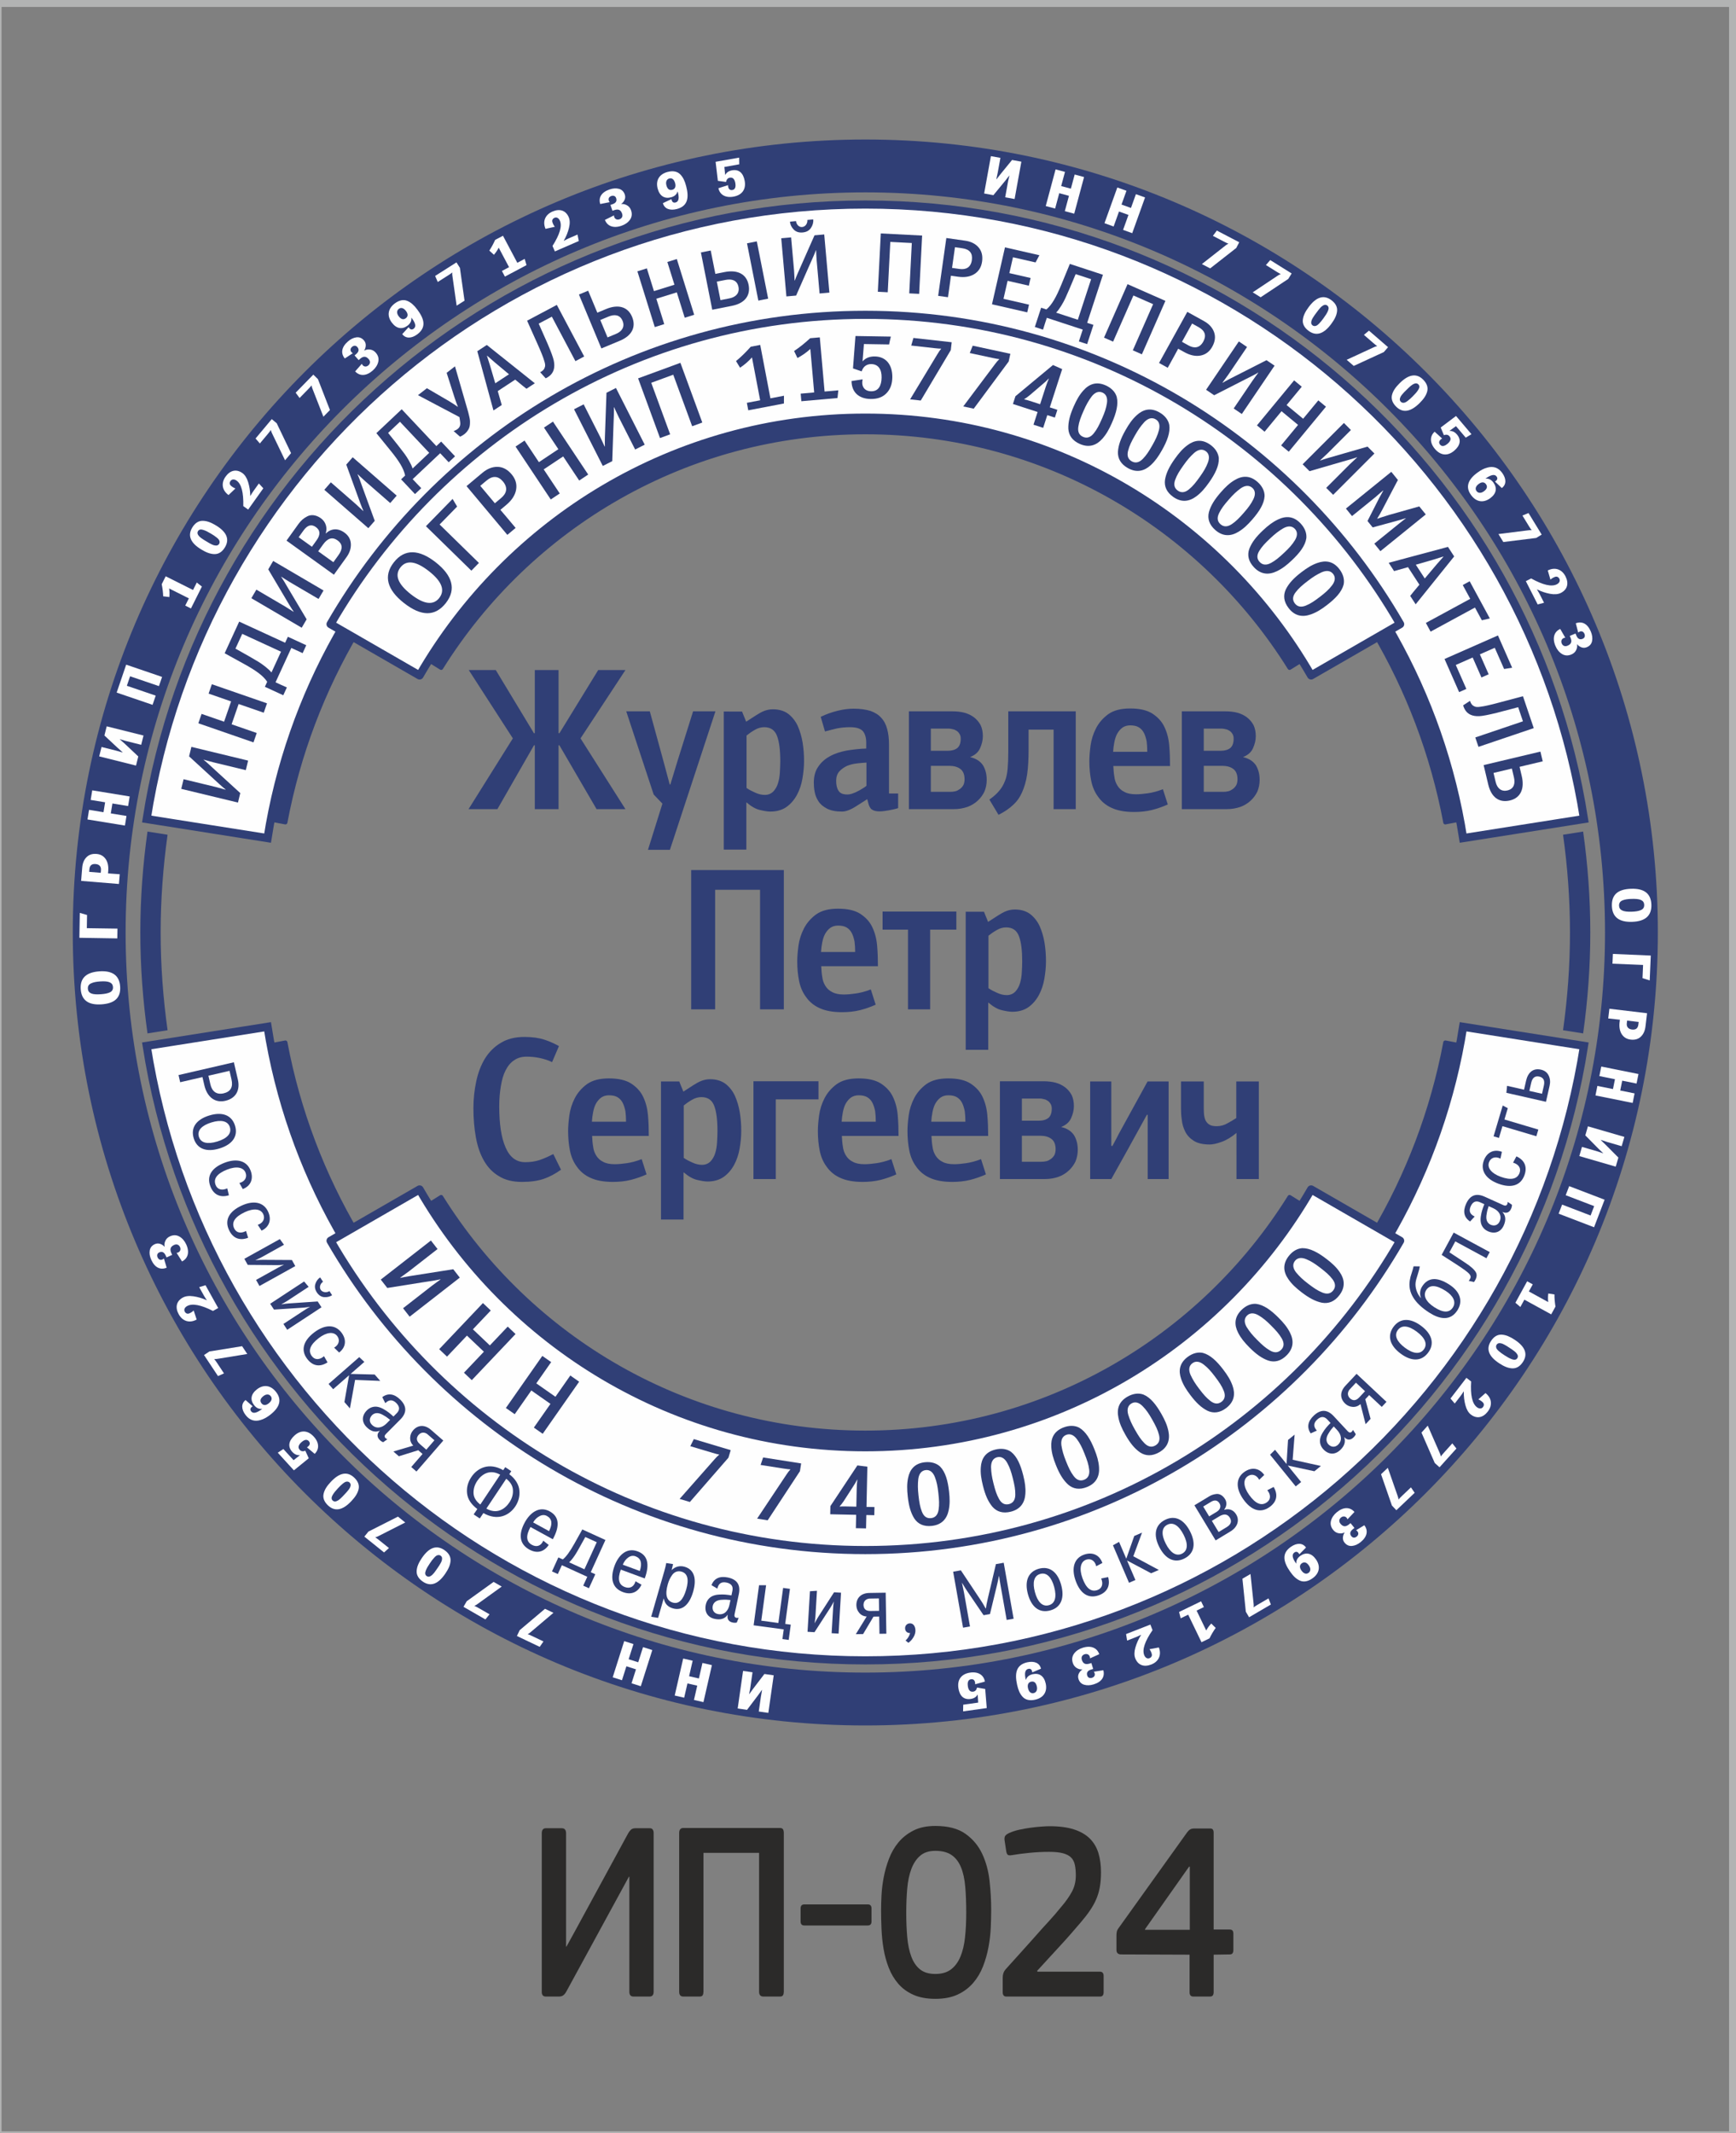 <?xml version="1.0" encoding="UTF-8"?> <svg xmlns="http://www.w3.org/2000/svg" xmlns:xlink="http://www.w3.org/1999/xlink" xmlns:xodm="http://www.corel.com/coreldraw/odm/2003" xml:space="preserve" width="40.852mm" height="50.165mm" version="1.1" style="shape-rendering:geometricPrecision; text-rendering:geometricPrecision; image-rendering:optimizeQuality; fill-rule:evenodd; clip-rule:evenodd" viewBox="0 0 4085.18 5016.5"><rect x="0" y="0" width="4085.18" height="5016.5" fill="#808080" stroke="none"/> <defs> <style type="text/css"> .str1 {stroke:#303F76;stroke-width:19.12;stroke-miterlimit:10} .str3 {stroke:#B2B3B3;stroke-width:20;stroke-miterlimit:22.926} .str2 {stroke:#303F76;stroke-width:19.12;stroke-linecap:round;stroke-linejoin:round;stroke-miterlimit:10} .str0 {stroke:#303F76;stroke-width:9.56;stroke-linecap:round;stroke-linejoin:round;stroke-miterlimit:10} .fil0 {fill:none} .fil3 {fill:#FEFEFE} .fil2 {fill:#303F76} .fil1 {fill:#2B2A29;fill-rule:nonzero} </style> </defs> <g id="Слой_x0020_1">  <rect class="fil0" x="-6.34" y="6.35" width="4085.19" height="5016.5"></rect> <g id="_2176453705136"> <path class="fil1" d="M1274.91 4311.79c0,-7.96 3.26,-11.94 9.69,-11.94l37.27 0c6.79,0 10.22,3.98 10.22,11.94l0 266.3 1.03 0 23.27 -42.39 121.5 -223.31c1.71,-3.19 3.86,-6.07 6.35,-8.65 2.58,-2.6 6.27,-3.89 10.99,-3.89l33.74 0c3.44,0 5.76,1.09 7.13,3.27 1.38,2.2 2.06,4.69 2.06,7.48l0 373.78c0,7.56 -3.26,11.34 -9.7,11.34l-37.78 0c-6.44,0 -9.7,-3.78 -9.7,-11.34l0 -270.49 -1.03 0 -146.83 269.29c-2.06,3.98 -4.46,7.07 -7.13,9.26 -2.74,2.19 -6.52,3.28 -11.25,3.28l-30.14 0c-6.43,0 -9.69,-3.58 -9.69,-10.75l0 -373.18z"></path> <path class="fil1" d="M1835.22 4299.25c3.77,0 6.27,1.09 7.47,3.29 1.21,2.19 1.8,5.07 1.8,8.65l0 373.19c0,3.18 -0.59,5.87 -1.8,8.06 -1.2,2.19 -3.7,3.28 -7.47,3.28l-38.64 0c-6.87,0 -10.3,-3.78 -10.3,-11.34l0 -326.61 -130.86 0 0 326.61c0,3.18 -0.6,5.87 -1.8,8.06 -1.2,2.19 -3.61,3.28 -7.39,3.28l-38.29 0c-6.45,0 -9.71,-3.78 -9.71,-11.34l0 -373.19c0,-7.96 3.26,-11.94 9.8,-11.94l227.19 0z"></path> <path class="fil1" d="M2042.12 4478.98c5.84,0 8.76,3.18 8.76,9.55l0 30.45c0,6.37 -2.92,9.55 -8.76,9.55l-149.41 0c-5.83,0 -8.75,-3.18 -8.75,-9.55l0 -30.45c0,-6.37 2.92,-9.55 8.75,-9.55l149.41 0z"></path> <path class="fil1" d="M2201.1 4701.09c-20.25,0 -37.51,-3.18 -51.77,-9.55 -14.25,-6.37 -26.1,-15.04 -35.54,-25.97 -9.45,-10.96 -16.92,-23.49 -22.42,-37.63 -5.49,-14.12 -9.53,-28.85 -12.11,-44.17 -2.57,-15.34 -4.2,-30.95 -4.89,-46.88 -0.69,-15.92 -1.02,-30.85 -1.02,-44.78 0,-9.56 0.33,-21.09 1.02,-34.63 0.69,-13.53 2.41,-27.56 5.15,-42.09 2.76,-14.54 6.87,-29.06 12.37,-43.59 5.49,-14.53 12.97,-27.47 22.41,-38.81 9.44,-11.35 21.21,-20.6 35.29,-27.77 14.08,-7.16 31.26,-10.75 51.51,-10.75 29.89,0 53.5,6.17 70.84,18.51 17.35,12.35 30.49,28.06 39.42,47.17 8.93,19.11 14.68,40.31 17.25,63.6 2.58,23.28 3.87,46.07 3.87,68.36 0,12.35 -0.35,26.17 -1.03,41.5 -0.69,15.33 -2.49,30.75 -5.41,46.27 -2.92,15.52 -7.21,30.56 -12.88,45.08 -5.67,14.53 -13.39,27.47 -23.19,38.82 -9.78,11.33 -21.88,20.4 -36.31,27.16 -14.43,6.77 -31.94,10.15 -52.56,10.15zm0 -348.1c-14.76,0 -26.61,3.77 -35.54,11.35 -8.93,7.56 -15.88,18 -20.87,31.13 -4.98,13.15 -8.24,28.57 -9.78,46.38 -1.55,17.72 -2.32,36.63 -2.32,56.53 0,20.7 0.77,39.91 2.32,57.41 1.54,17.63 4.72,32.84 9.52,45.78 4.82,12.94 11.69,23.1 20.62,30.26 8.93,7.17 20.95,10.74 36.05,10.74 15.12,0 27.4,-3.57 36.85,-10.74 9.44,-7.16 16.82,-17.21 22.15,-29.96 5.32,-12.73 8.93,-27.86 10.82,-45.46 1.88,-17.53 2.83,-36.93 2.83,-58.03 0,-22.69 -0.77,-43.1 -2.32,-61 -1.54,-18.01 -4.89,-33.24 -10.05,-45.78 -5.15,-12.54 -12.53,-22.2 -22.15,-28.76 -9.62,-6.57 -22.32,-9.85 -38.13,-9.85z"></path> <path class="fil1" d="M2441.5 4637.21l146.82 0c5.84,0 8.76,3.37 8.76,10.25l0 38.01c0,6.87 -2.74,10.25 -8.24,10.25l-220.5 0c-5.84,0 -8.76,-3.38 -8.76,-10.15l0 -34.03c0,-7.97 2.23,-14.53 6.7,-19.71 12.37,-13.93 24.04,-26.87 35.03,-38.81 9.28,-10.35 18.2,-20.3 26.79,-29.85 8.59,-9.56 14.42,-16.13 17.52,-19.72 1.72,-1.99 4.46,-5.06 8.24,-9.25 3.78,-4.17 8.15,-8.95 13.14,-14.33 4.98,-5.37 10.13,-11.14 15.45,-17.31 5.33,-6.17 10.39,-12.24 15.2,-18.21 9.96,-11.54 18.12,-23.09 24.48,-34.62 6.35,-11.55 9.52,-24.49 9.52,-38.82 0,-9.56 -0.77,-17.92 -2.32,-25.08 -1.54,-7.16 -4.55,-12.94 -9.01,-17.32 -4.47,-4.37 -10.82,-7.66 -19.07,-9.85 -8.24,-2.2 -19.06,-3.29 -32.45,-3.29 -15.46,0 -31.08,0.79 -46.88,2.4 -15.8,1.59 -29.36,3.38 -40.7,5.37 -4.81,0.8 -8.07,0.5 -9.79,-0.89 -1.71,-1.4 -2.92,-4.28 -3.6,-8.66l-3.61 -23.89c-0.69,-3.58 -0.6,-6.85 0.26,-9.85 0.85,-2.98 4.2,-5.87 10.04,-8.66 6.87,-3.18 14.77,-5.77 23.7,-7.77 8.93,-1.99 17.86,-3.57 26.79,-4.76 8.93,-1.2 17.43,-2.09 25.5,-2.69 8.07,-0.6 14.51,-0.9 19.32,-0.9 22.67,0 41.73,2.5 57.19,7.47 15.45,4.97 27.9,12.13 37.35,21.38 9.44,9.37 16.22,20.71 20.35,34.05 4.12,13.33 6.18,28.46 6.18,45.57 0,13.14 -0.95,24.88 -2.84,35.13 -1.89,10.35 -4.8,20.01 -8.75,28.96 -3.96,8.96 -8.93,17.81 -14.94,26.47 -6.01,8.76 -13.31,18.11 -21.9,28.08 -8.24,9.54 -15.88,18.4 -22.92,26.56 -7.04,8.06 -14.43,16.32 -22.16,24.68 -7.72,8.36 -16.14,17.52 -25.24,27.46 -9.1,9.85 -19.66,21.4 -31.68,34.53l1.03 1.8z"></path> <path class="fil1" d="M2798.32 4390.01l-103.56 146.88 -0.51 1.8 105.61 0 0 -148.08 -1.54 -0.6zm57.69 294.96c0,3.19 -0.59,5.77 -1.8,7.76 -1.2,1.99 -3.69,2.99 -7.46,2.99l-38.65 0c-5.83,0 -8.76,-3.38 -8.76,-10.15l0 -88.37 -161.76 -0.6c-2.75,0 -5.15,-0.79 -7.21,-2.39 -2.06,-1.59 -3.1,-4.37 -3.1,-8.35l0 -34.04c0,-2.79 0.26,-5.57 0.78,-8.37 0.51,-2.78 1.97,-5.76 4.38,-8.95l161.24 -225.1c2.41,-3.18 4.82,-5.47 7.22,-6.86 2.4,-1.4 5.67,-2.09 9.79,-2.09l37.09 0c3.09,0 5.24,0.89 6.44,2.67 1.21,1.8 1.8,3.89 1.8,6.28l0 228.69 38.13 0c5.5,0 8.24,3.18 8.24,9.65l0 38.61c0,6.87 -2.74,10.25 -8.24,10.25l-38.13 0.6 0 87.77z"></path> <path class="fil2 str0" d="M2036.36 3582.23c-678.73,0 -1243.43,-486.88 -1364.76,-1130.36l-241.93 45.9c142.82,757.54 807.62,1330.73 1606.69,1330.73 799.06,0 1463.87,-573.19 1606.69,-1330.73l-241.96 -45.9c-121.31,643.48 -686,1130.36 -1364.73,1130.36zm0 -2778.4c678.73,0 1243.42,486.88 1364.73,1130.36l241.96 -45.89c-142.82,-757.55 -807.63,-1330.73 -1606.69,-1330.73 -799.07,0 -1463.86,573.18 -1606.69,1330.73l241.93 45.89c121.33,-643.48 686.03,-1130.36 1364.76,-1130.36zm0 2565.6c-421.18,0 -790.45,-221.49 -998.26,-554.18l-156 97.21c240.29,384.7 667.27,640.83 1154.26,640.83 487,0 913.97,-256.13 1154.25,-640.83l-155.99 -97.21c-207.81,332.69 -577.08,554.18 -998.26,554.18zm-998.26 -1798.61l-156 -97.22c240.29,-384.7 667.27,-640.8 1154.26,-640.8 487,0 913.97,256.1 1154.25,640.8l-155.99 97.22c-207.81,-332.7 -577.08,-554.18 -998.26,-554.18 -421.18,-0.01 -790.45,221.48 -998.26,554.18z"></path> <path class="fil3 str1" d="M2036.36 769.04c710.97,0 1300.14,521.07 1406.7,1202.14l284.47 -44.88c-128.11,-818.8 -836.41,-1445.24 -1691.17,-1445.24 -854.76,0 -1563.08,626.44 -1691.19,1445.24l284.49 44.88c106.56,-681.07 695.74,-1202.13 1406.7,-1202.14z"></path> <path class="fil2" d="M3694.5 2193.12c0,78.03 -5.8,154.7 -16.3,229.89l47.28 7.45c10.87,-77.62 16.86,-156.78 16.86,-237.34 0.01,-80.58 -5.99,-159.74 -16.86,-237.36l-47.28 7.45c10.5,75.2 16.3,151.87 16.3,229.91z"></path> <path class="fil2" d="M378.03 2193.12c0,-78.04 5.81,-154.71 16.3,-229.9l-47.28 -7.46c-10.85,77.62 -16.86,156.78 -16.86,237.36 0,80.56 6.01,159.72 16.86,237.34l47.28 -7.45c-10.49,-75.19 -16.3,-151.86 -16.3,-229.89z"></path> <path class="fil3 str1" d="M2036.36 3617.01c-710.96,0 -1300.14,-521.06 -1406.7,-1202.11l-284.49 44.87c128.11,818.8 836.43,1445.26 1691.19,1445.26 854.77,0 1563.06,-626.46 1691.17,-1445.26l-284.47 -44.87c-106.56,681.05 -695.73,1202.11 -1406.7,1202.11z"></path> <path class="fil3 str2" d="M2036.36 982.23c448.5,0 839.76,244.06 1048.98,606.4l209.51 -120.7c-251.03,-434.72 -720.42,-727.49 -1258.49,-727.49 -538.07,0 -1007.45,292.77 -1258.49,727.49l209.5 120.7c209.24,-362.34 600.49,-606.4 1048.99,-606.4z"></path> <path class="fil3 str2" d="M2036.36 3403.83c-448.5,0 -839.75,-244.04 -1049,-606.4l-209.49 120.7c251.04,434.72 720.42,727.49 1258.49,727.49 538.07,0 1007.46,-292.77 1258.48,-727.49l-209.5 -120.7c-209.22,362.36 -600.48,606.4 -1048.98,606.4z"></path> <path class="fil2" d="M530.55 1857.24c-2.19,-0.73 -9.59,-2.71 -22.13,-6.13l-76.43 -18.46 -5.47 22.67 133.49 32.25 5.4 -22.31 -58.84 -53.76c-13.79,-12.98 -22.86,-21.07 -27.2,-24.28 -0.13,-0.23 -0.1,-0.42 -0.05,-0.61 4.6,1.32 12.32,3.57 23.25,6.41l75.86 18.33 5.44 -22.51 -133.51 -32.25 -5.38 22.33 71.69 65.72c6.3,5.65 11.03,9.74 14.19,12.09 -0.23,0.13 -0.27,0.31 -0.31,0.51z"></path> <polygon class="fil2" points="498.51,1609.26 490.87,1631.3 543.84,1649.64 527.32,1697.36 474.36,1679.03 466.73,1701.07 596.51,1746.02 604.14,1723.95 545.04,1703.49 561.55,1655.79 620.66,1676.23 628.29,1654.18 "></polygon> <path class="fil2" d="M670.96 1511.7l-108.1 -49.71 -34.21 74.38 45.5 25.12c28.23,15.53 45.15,27.73 54.6,41.97l-5.44 11.82 43.28 19.91 8.47 -18.42c-1.57,-0.73 -5.91,-2.72 -13.47,-5.99l-13.2 -6.08 37.17 -80.8 26.59 12.23 8.55 -18.6 -43.27 -19.9 -6.47 14.07zm-9.68 21.03l-22.46 48.84c-3.65,-4.42 -8.51,-8.97 -14.39,-13.57 -6.06,-4.69 -11.41,-8.61 -16.21,-11.45 -4.79,-2.84 -11.87,-7.15 -21.38,-12.58l-32.77 -18.46 15.98 -34.74 91.23 41.96z"></path> <path class="fil2" d="M690.53 1438.79c-1.89,-1.31 -8.39,-5.34 -19.42,-12.25l-67.83 -39.76 -11.8 20.15 118.49 69.44 11.61 -19.8 -40.79 -68.48c-9.46,-16.41 -15.8,-26.77 -19.02,-31.1 -0.07,-0.27 0.03,-0.43 0.12,-0.59 4.03,2.58 10.77,6.97 20.41,12.84l67.33 39.47 11.7 -19.97 -118.48 -69.44 -11.61 19.8 49.64 83.64c4.41,7.22 7.73,12.52 10.1,15.67 -0.26,0.07 -0.36,0.23 -0.45,0.38z"></path> <path class="fil2" d="M810.53 1252.63c-15.69,-11.28 -31.46,-9.65 -43.82,1.96l-0.3 -0.23c4.37,-12.64 0.52,-26.95 -11.43,-35.55 -11.18,-8.04 -22.88,-9.14 -31.96,-4.37 -8.98,4.62 -15.07,10.14 -20.43,17.58l-28.36 39.46 111.5 80.18 29.82 -41.46c7.37,-10.27 10.72,-20.81 10.08,-31.39 -0.63,-10.59 -5.63,-19.36 -15.1,-26.18zm-67.38 -13.11c10.71,7.71 11.3,18.02 1.82,31.22l-10.96 15.22 -31.2 -22.45 11.39 -15.84c9.15,-12.73 18.86,-15.41 28.95,-8.15zm17.23 40.9c10.72,-14.91 21.99,-18.11 33.95,-9.5 11.95,8.57 12.72,19.97 2.33,34.41l-12.17 16.92 -35.72 -25.67 11.61 -16.16z"></path> <path class="fil2" d="M854.62 1201.71c-1.61,-1.66 -7.25,-6.83 -16.81,-15.66l-59.26 -51.65 -15.34 17.59 103.55 90.23 15.08 -17.3 -27.37 -74.86c-6.25,-17.87 -10.55,-29.23 -12.93,-34.08 -0.01,-0.28 0.11,-0.42 0.24,-0.57 3.48,3.29 9.28,8.86 17.67,16.4l58.84 51.28 15.2 -17.44 -103.54 -90.24 -15.08 17.32 33.25 91.39c2.99,7.92 5.28,13.73 7.02,17.28 -0.27,0.02 -0.4,0.17 -0.52,0.31z"></path> <path class="fil2" d="M1026.86 1049.16l-81.58 -86.6 -59.6 56.14 32.77 40.36c20.36,24.96 31.48,42.61 34.9,59.36l-9.47 8.91 32.66 34.68 14.76 -13.91c-1.18,-1.25 -4.46,-4.74 -10.23,-10.59l-9.98 -10.58 64.74 -60.99 20.08 21.3 14.89 -14.03 -32.66 -34.67 -11.28 10.62zm-16.84 15.87l-39.13 36.86c-1.73,-5.46 -4.52,-11.51 -8.25,-17.98 -3.87,-6.6 -7.36,-12.25 -10.74,-16.69 -3.39,-4.43 -8.33,-11.07 -15.12,-19.66l-23.48 -29.39 27.86 -26.24 68.86 73.1z"></path> <path class="fil2" d="M1077.21 956.88c-4.12,-3.11 -10.54,-7.31 -19.4,-12.77l-53.25 -31.04 -20.98 16.35 97.58 51.53 1.65 10.84c1.73,11.25 -2.71,17.37 -15.29,22.09 1.71,1.57 4.28,3.93 7.73,6.82l7.4 6.38c3.75,-1.72 7.12,-3.62 10.29,-6.09 5.43,-4.23 9.12,-9.77 11.06,-14.43 2.1,-4.79 2.11,-12.55 1.91,-17.48 -0.23,-2.49 -0.76,-5.96 -1.75,-10.03 -0.99,-4.08 -1.67,-7.44 -2.44,-9.99 -0.77,-2.54 -1.68,-6.22 -3.14,-10.88l-27.92 -96.58 -19.61 15.28 18.45 57.65c2.95,9.08 5.57,16.49 8,22.12l-0.29 0.23z"></path> <path class="fil2" d="M1145.57 811.33l-22.38 14.7 38.02 139.35 19.5 -12.82 -9.38 -32.73 41.08 -26.99c14.14,11.76 23.01,18.98 26.49,21.5l19.66 -12.93 -112.99 -90.08zm19.88 90.16l-12.4 -42.21 -7.12 -22.33 0.48 -0.31 17.78 15.56 33.55 28.07 -32.29 21.22z"></path> <path class="fil2" d="M1310.33 717.12l-69.96 37.12 23.43 52.32c4.98,11.01 8.6,19.48 11.06,25.75 2.54,6.01 4.56,11.86 6.15,17.3 1.76,5.34 2.2,9.45 1.59,12.37 -1.15,5.6 -4.14,9.78 -11.49,13.46l13.01 14.32c3.3,-1.53 6.08,-3.24 8.52,-5.18 10.41,-8.12 13.88,-20.35 10.5,-36.51 -1.65,-7.59 -6.41,-20.65 -14.48,-39.54l-20.99 -47.33 30.92 -16.41 55.49 104.61 20.62 -10.96 -64.37 -121.32z"></path> <path class="fil2" d="M1458.62 801.41c28.26,-11.76 38.83,-32.13 28.75,-56.32 -10.08,-24.2 -33.17,-29.91 -61.26,-18.2l-20.47 8.53 -21.56 -51.74 -21.72 9.05 52.82 126.78 43.44 -18.1zm6.4 -46.81c5.66,13.6 -0.93,24.63 -15.22,30.59l-20.14 8.39 -17.06 -40.96 19.24 -8.02c14.13,-5.89 27.08,-4.65 33.18,10z"></path> <polygon class="fil2" points="1592.68,609.22 1570.41,616.17 1587.1,669.67 1538.89,684.71 1522.2,631.21 1499.92,638.16 1540.82,769.27 1563.09,762.32 1544.47,702.6 1592.67,687.57 1611.31,747.28 1633.58,740.33 "></polygon> <path class="fil2" d="M1780.94 567.71l-23.08 4.59 26.69 134.7 23.08 -4.57 -26.69 -134.72zm-58.68 151.63c30.02,-5.95 44.42,-23.81 39.33,-49.52 -5.1,-25.7 -26.61,-35.87 -56.45,-29.96l-21.77 4.32 -10.89 -54.98 -23.08 4.57 26.69 134.72 46.17 -9.15zm15.53 -44.61c2.86,14.45 -5.78,23.95 -20.98,26.97l-21.39 4.25 -8.62 -43.54 20.44 -4.05c15.02,-2.98 27.46,0.79 30.55,16.37z"></path> <path class="fil2" d="M1869.88 659.55c-0.02,-2.3 -0.5,-9.93 -1.27,-22.92l-6.95 -78.3 -23.25 2.07 12.15 136.77 22.86 -2.02 32.13 -72.94c7.88,-17.21 12.64,-28.38 14.3,-33.52 0.18,-0.21 0.37,-0.22 0.55,-0.24 0.24,4.78 0.56,12.82 1.38,24.05l6.9 77.75 23.05 -2.05 -12.14 -136.8 -22.87 2.04 -39.34 88.95c-3.34,7.77 -5.71,13.55 -6.91,17.31 -0.21,-0.17 -0.4,-0.16 -0.59,-0.15zm17.65 -125.61c-7.62,0.69 -13.62,-6.27 -14.3,-13.89l-14.29 1.27c0.61,6.85 3.45,12.94 8.74,18.42 5.29,5.49 12.22,7.75 20.98,6.98 8.96,-0.79 15.37,-4.26 19.61,-10.58 4.24,-6.33 6.14,-13.05 5.51,-20.08l-13.9 1.23c0.68,7.81 -4.17,15.94 -12.35,16.67l0 -0.02z"></path> <polygon class="fil2" points="2169.96,554.01 2072.72,549.04 2065.71,686.19 2089.02,687.39 2095.07,568.96 2145.69,571.54 2139.64,689.97 2162.95,691.16 "></polygon> <path class="fil2" d="M2311.03 615.36c1.95,-13.82 -0.9,-25.03 -8.38,-33.64 -7.48,-8.59 -17.95,-13.74 -31.59,-15.67l-44.13 -6.25 -19.25 135.99 23.11 3.25c4.05,-28.6 6.43,-45.44 6.97,-50.59l16.48 2.33c15.53,2.21 28.37,0.16 38.53,-6.13 10.39,-6.45 16.4,-16.23 18.25,-29.29l0.01 0zm-24.04 -3.6c-2.44,17.24 -13.86,22.96 -29.02,20.82l-17.61 -2.5 6.89 -48.65 17.23 2.43c17.23,2.43 24.79,11.82 22.51,27.9z"></path> <polygon class="fil2" points="2421.48,716.52 2361.43,702.81 2371.1,660.48 2421.07,671.89 2425.21,653.82 2375.23,642.4 2383.74,605.11 2436.89,617.22 2445.87,600.27 2364.94,581.78 2334.37,715.67 2417.34,734.62 "></polygon> <path class="fil2" d="M2558.36 759.27l37.05 -113.07 -77.81 -25.48 -19.77 48.07c-12.19,29.82 -22.37,48.02 -35.45,59.03l-12.36 -4.05 -14.83 45.27 19.27 6.31c0.54,-1.64 2.02,-6.19 4.4,-14.06l4.53 -13.81 84.52 27.69 -9.1 27.81 19.44 6.37 14.84 -45.26 -14.73 -4.82zm-21.99 -7.21l-51.08 -16.74c3.97,-4.13 7.94,-9.47 11.83,-15.84 3.96,-6.56 7.26,-12.32 9.53,-17.4 2.27,-5.11 5.74,-12.63 10.05,-22.69l14.58 -34.68 36.35 11.92 -31.26 95.43z"></path> <polygon class="fil2" points="2742.46,707.62 2653.35,668.38 2598.01,794.09 2619.37,803.5 2667.15,694.95 2713.55,715.37 2665.76,823.92 2687.12,833.32 "></polygon> <path class="fil2" d="M2852.73 815.38c6.75,-12.22 8.09,-23.72 4.17,-34.42 -3.92,-10.69 -11.88,-19.24 -23.93,-25.92l-38.99 -21.55 -66.47 120.18 20.42 11.3c13.97,-25.28 22.22,-40.18 24.55,-44.78l14.56 8.03c13.72,7.6 26.46,10.27 38.2,8.02 11.99,-2.34 21.1,-9.31 27.49,-20.86zm-21.16 -11.92c-8.43,15.22 -21.16,16.5 -34.55,9.09l-15.56 -8.61 23.79 -43.01 15.23 8.41c15.23,8.43 18.95,19.89 11.09,34.12z"></path> <path class="fil2" d="M2876.95 899.76c1.45,-1.79 5.9,-8.02 13.51,-18.55l44.11 -65.09 -19.32 -13.09 -77.05 113.69 19 12.86 71 -36.21c16.99,-8.35 27.75,-14.01 32.28,-16.95 0.27,-0.04 0.42,0.06 0.59,0.17 -2.84,3.85 -7.67,10.29 -14.16,19.53l-43.78 64.59 19.15 12.99 77.05 -113.69 -18.99 -12.88 -86.71 44.06c-7.52,3.93 -13,6.91 -16.31,9.07 -0.05,-0.28 -0.21,-0.39 -0.37,-0.5z"></path> <polygon class="fil2" points="3120.26,956.53 3102.27,941.66 3066.57,984.85 3027.64,952.68 3063.34,909.49 3045.35,894.62 2957.86,1000.49 2975.85,1015.35 3015.7,967.13 3054.62,999.32 3014.77,1047.53 3032.76,1062.38 "></polygon> <path class="fil2" d="M3106.64 1082.62c1.75,-1.49 7.3,-6.77 16.77,-15.7l55.58 -55.58 -16.49 -16.51 -97.12 97.12 16.23 16.23 76.56 -22.19c18.26,-5 29.89,-8.51 34.89,-10.55 0.27,0 0.41,0.15 0.55,0.28 -3.52,3.23 -9.47,8.66 -17.59,16.5l-55.18 55.18 16.37 16.37 97.11 -97.12 -16.23 -16.24 -93.47 26.94c-8.11,2.43 -14.06,4.32 -17.71,5.81 0,-0.28 -0.13,-0.41 -0.28,-0.54l0.01 0z"></path> <path class="fil2" d="M3355.14 1209.93l-15.28 -18.88 -70.92 19.98c-15.34,4.78 -24.5,7.76 -27.47,8.95l-0.48 -0.61c4.05,-6.23 8.04,-13.15 12.16,-21.16l17.88 -34.15 18.54 -35.17 -15.53 -19.18 -106.76 86.4 14.32 17.68 54.87 -44.4 10.94 -9.58c4.34,-3.77 6.86,-5.81 7.31,-6.17l0.37 0.45c-4,6.91 -7.2,12.7 -9.6,17.35l-27.45 53.95 12.16 15.03 57.27 -15.6c7.13,-1.82 14.01,-3.95 20.64,-6.11l0.09 0.42c-3.54,2.61 -9.01,6.8 -16.6,12.94l-57.54 46.55 14.31 17.7 106.77 -86.39z"></path> <path class="fil2" d="M3421.98 1308.69l-14.6 -22.44 -139.53 37.38 12.73 19.56 32.78 -9.24 26.81 41.21c-11.83,14.08 -19.09,22.92 -21.63,26.39l12.84 19.72 90.6 -112.58zm-90.25 19.48l42.26 -12.22 22.36 -7.02 0.31 0.48 -15.63 17.71 -28.23 33.43 -21.07 -32.38z"></path> <polygon class="fil2" points="3505.91,1454.51 3458.46,1367.09 3442.15,1375.94 3459.77,1408.39 3355.37,1465.05 3366.5,1485.56 3470.89,1428.9 3487.14,1458.82 "></polygon> <polygon class="fil2" points="3450.62,1620.29 3425.78,1563.93 3465.52,1546.42 3486.19,1593.33 3503.16,1585.85 3482.49,1538.95 3517.5,1523.51 3539.49,1573.4 3558.47,1570.47 3524.99,1494.51 3399.31,1549.88 3433.64,1627.79 "></polygon> <path class="fil2" d="M3609.26 1712.49l-25.39 -75.01 -55.4 14.71c-11.66,3.14 -20.6,5.36 -27.19,6.78 -6.34,1.54 -12.45,2.6 -18.07,3.29 -5.57,0.87 -9.68,0.65 -12.47,-0.44 -5.33,-2.03 -8.97,-5.63 -11.43,-13.48l-16.22 10.54c0.98,3.49 2.2,6.51 3.73,9.23 6.34,11.59 17.86,16.98 34.37,16.24 7.74,-0.4 21.4,-3 41.34,-7.93l50.09 -13.12 11.22 33.16 -112.16 37.95 7.48 22.11 130.1 -44.03z"></path> <path class="fil2" d="M3502.18 1845.19c7.07,29.78 25.47,43.5 50.96,37.45 25.5,-6.07 34.86,-27.94 27.83,-57.53l-5.12 -21.59 54.52 -12.95 -5.43 -22.88 -133.63 31.73 10.87 45.77zm45.17 13.86c-14.33,3.4 -24.16,-4.88 -27.75,-19.97l-5.03 -21.21 43.17 -10.25 4.82 20.29c3.54,14.88 0.23,27.47 -15.21,31.14z"></path> <path class="fil2" d="M530.19 2589.03c25.41,-5.86 35.2,-25.51 29.55,-50l-9.39 -40.64 -130.26 30.06 3.89 16.87 52.43 -12.1 4.45 19.23c6.49,28.12 25.38,42.1 49.33,36.58zm-3.88 -17.63c-17.42,4.01 -27.54,-5.12 -31.24,-21.08l-4.68 -20.32 49.7 -11.47 4.61 19.95c4.19,18.14 -1.88,29.11 -18.39,32.92z"></path> <path class="fil2" d="M455.86 2677.16c7.8,25.46 30.57,33.1 60.48,23.96 29.91,-9.16 44.53,-28.23 36.73,-53.69 -7.97,-25.43 -30.74,-33.05 -60.47,-23.95 -29.92,9.15 -44.58,28.05 -36.74,53.68zm85.11 -26.03c4.57,14.96 -6.85,26.62 -29.64,33.59 -22.79,6.98 -38.79,3.7 -43.36,-11.26 -4.63,-15.13 7.38,-26.79 29.64,-33.6 22.25,-6.81 38.72,-3.86 43.36,11.27z"></path> <path class="fil2" d="M534.78 2794.92c-12.34,5.73 -23.2,2.94 -27.42,-8 -5.69,-14.77 3.42,-26.86 27.16,-36.22 21.65,-8.53 38.34,-5.59 43.37,7.45 4.02,10.42 -1.34,20.85 -14.62,24.19l8.08 14.24c18.93,-7.31 25.75,-24.29 18.32,-43.57 -8.9,-23.12 -32.31,-29.47 -61.49,-18.22 -30.06,11.59 -42.47,31.15 -33.16,55.3 7.56,19.62 23.13,27.4 43.65,21.08l-3.89 -16.25z"></path> <path class="fil2" d="M578.95 2895.14c-11.93,6.59 -22.95,4.53 -27.91,-6.1 -6.68,-14.35 1.58,-27.03 24.62,-37.97 21.02,-10 37.88,-8.21 43.78,4.45 4.72,10.13 0.09,20.91 -12.93,25.14l9.02 13.66c18.41,-8.58 24.05,-26 15.32,-44.73 -10.46,-22.45 -34.23,-27.19 -62.59,-13.97 -29.19,13.59 -40.26,33.96 -29.33,57.41 8.89,19.08 24.96,25.77 44.99,18.07l-4.97 -15.96z"></path> <path class="fil2" d="M694.87 2977.75l-7.96 -14.32 -67.93 -0.41c-3.43,-0.02 -9.5,0.16 -18.22,0.95 6.63,-3.04 11.68,-5.42 15.11,-7.31l52.42 -29.11 -9.75 -13.33 -83.51 46.36 7.95 14.32 69.95 0.58c4.25,-0.02 9.4,-0.33 15.47,-0.92 -4.18,1.67 -9.16,4.23 -15.18,7.56l-50.64 28.11 7.96 14.32 84.33 -46.8z"></path> <path class="fil2" d="M756.55 3074.61l-8.99 -13.69 -67.78 4.61c-3.42,0.23 -9.46,0.85 -18.1,2.3 6.38,-3.52 11.26,-6.29 14.52,-8.42l50.13 -32.88 -10.7 -12.58 -79.86 52.4 8.98 13.69 69.81 -4.59c4.24,-0.33 9.35,-1.01 15.35,-2.05 -4.04,1.97 -8.82,4.88 -14.57,8.66l-48.42 31.76 8.98 13.7 80.65 -52.91zm-1.81 -41.11c-4.09,-6.22 -0.82,-14.83 5.4,-18.91l-6.74 -10.28c-5.29,3.47 -9.05,8.61 -11.21,15.16 -2.17,6.54 -1.03,13.35 3.36,20.06 4.49,6.85 10.3,10.61 17.17,11.23 7.02,0.5 13.38,-0.99 18.83,-4.56l-6.33 -9.66c-6.39,4.19 -16.3,3.35 -20.48,-3.04z"></path> <path class="fil2" d="M762.48 3189.62c-10.26,8.98 -21.46,9.32 -28.57,-0.01 -9.59,-12.59 -4.23,-26.74 15.95,-42.35 18.4,-14.25 35.26,-16.11 43.72,-4.98 6.77,8.88 4.55,20.41 -7.28,27.31l11.75 11.41c16.14,-12.3 17.94,-30.52 5.41,-46.96 -15.01,-19.7 -39.25,-19.25 -64.13,-0.29 -25.62,19.52 -32.08,41.77 -16.39,62.35 12.75,16.74 29.87,19.84 47.8,8.05l-8.26 -14.53z"></path> <polygon class="fil2" points="835.58,3245.41 894.8,3247.75 881.68,3232.77 825.29,3231.39 825.45,3231 857.39,3203.06 845.34,3191.83 773.19,3254.98 783.98,3267.32 821.53,3234.46 810.47,3297.58 823.47,3312.42 "></polygon> <path class="fil2" d="M911.53 3385.03c-1.98,-0.91 -3.57,-1.96 -4.49,-2.88 -2.77,-2.75 -2.52,-5.91 0.76,-9.22l34.27 -34.45c15.51,-15.57 15.46,-31.1 -0.25,-46.73 -13.72,-13.65 -28.48,-16.25 -42.27,-5.81l7.15 14.18c8.66,-8.71 17.22,-8.85 25.8,-0.31 8.31,8.27 8.73,16.3 1.11,23.96l-7.75 7.78c-8.18,-7.36 -13.71,-12.08 -23.34,-17.44 -4.88,-2.76 -9.23,-4.46 -13.44,-5.24 -8.05,-1.69 -17.91,0.31 -25.66,8.1 -12.21,12.28 -12.83,27.42 -0.56,39.63 9.9,9.85 20.05,12.6 30.44,8.47l0.26 0.27c-7.35,7.39 -6.28,15.03 -0.07,21.2 2.9,2.88 5.67,4.59 8.31,5.37l9.73 -6.88zm-1.69 -37.37c-10.63,10.69 -24.19,13.75 -34.61,3.37 -6.73,-6.7 -6.75,-15.65 0.59,-23.04 7.49,-6.73 16.84,-5.31 26.34,0.46 6.98,3.81 10.42,6.69 15.83,11.02l-8.15 8.19z"></path> <path class="fil2" d="M984.23 3410.82l10.12 8.78 -26.6 30.66 12.25 10.61 63.19 -72.84 -29.11 -25.26c-14.2,-12.33 -30.42,-12.1 -42.01,1.26 -4.52,5.2 -6.74,11.17 -6.92,17.91 -0.18,6.75 2.23,12.77 7.35,17.97l-46.8 13.87 12.94 11.22 45.59 -14.18zm3.72 -14.52c-8.3,-7.2 -9.08,-14.54 -2.62,-21.99 8.11,-8.49 17.52,-4.28 21.78,-0.09l15.19 13.17 -19.16 22.09 -15.19 -13.18z"></path> <path class="fil2" d="M1212.62 3542.95c7.34,-11.02 10.85,-23.66 9.66,-36.99 -0.92,-13.37 -9.02,-27.72 -23.84,-38.74l4.74 -7.12 -14.25 -9.49 -4.74 7.11c-33.21,-19 -60.68,-5.32 -75.04,16.21 -8.37,12.55 -11.57,25.4 -9.98,38.78 1.61,13.38 9.66,25.45 24.07,36.42l-8.63 12.59 14.4 9.6 8.48 -12.7c33.04,18.91 60.67,6.01 75.13,-15.67zm-21.31 -65.03c10.17,7.9 15.49,17.04 15.75,27.07 0.51,9.94 -2.28,19.5 -8.38,28.65 -10.53,15.8 -29.49,28.45 -54.17,14.45l46.8 -70.17zm-61.05 60.66c-10.17,-7.89 -15.59,-16.88 -15.96,-26.75 -0.35,-9.86 2.54,-19.56 8.63,-28.71 10.44,-15.64 29.45,-28.7 54.12,-14.71l-46.79 70.17z"></path> <path class="fil2" d="M1300.91 3620.15c17.25,-31.52 14.82,-53.45 -7.24,-65.51 -25.32,-13.85 -46.81,4.11 -58.61,25.66 -15.28,27.93 -12.98,51.27 10.54,64.13 18.3,10.02 34.8,5.46 45.65,-10.88l-12.8 -9.98c-5.37,12.55 -15.82,15.75 -26.77,9.76 -13.56,-7.42 -14.62,-21.39 -3.36,-41.94l52.59 28.76zm-46.28 -39.54c3.92,-6.77 8.93,-11.67 15.14,-14.85 6.2,-3.19 11.95,-3.23 17.34,-0.28 11.93,6.52 13.65,18.51 4.93,35.6l-37.41 -20.47z"></path> <path class="fil2" d="M1390.17 3697.67l34.53 -75.73 -54.39 -24.79 -18.79 33.59c-10.8,19.21 -19.86,31.45 -27.24,36.89l-10.34 -4.72 -14.98 32.87 13.71 6.26 9.51 -20.84 59.81 27.25 -9.51 20.85 13.39 6.1 14.98 -32.87 -10.68 -4.86zm-14.9 -6.81l-35.92 -16.36c6.04,-5.64 12.86,-15.21 16.71,-21.86 2.13,-3.33 5.11,-8.5 8.86,-15.39l12.45 -22.36 26.93 12.28 -29.03 63.69z"></path> <path class="fil2" d="M1517.17 3712.35c12.43,-33.72 6.8,-55.04 -16.79,-63.74 -27.08,-9.98 -45.7,10.92 -54.2,33.99 -11.02,29.87 -5.32,52.62 19.84,61.89 19.56,7.21 35.21,0.29 43.55,-17.47l-14.11 -7.99c-3.49,13.21 -13.36,17.9 -25.06,13.58 -14.5,-5.33 -17.6,-18.99 -9.49,-41.01l56.26 20.75zm-51.59 -32.32c2.89,-7.27 7.12,-12.85 12.78,-16.93 5.68,-4.05 11.36,-4.92 17.12,-2.8 12.75,4.7 16.21,16.29 10.1,34.49l-40 -14.76z"></path> <path class="fil2" d="M1631.11 3743.58c8.67,-30.06 2.81,-52.09 -20.09,-58.69 -11.27,-3.25 -22.4,-0.26 -30.1,7.6l-0.31 -0.28c1.84,-7.02 2.77,-11.61 3.16,-13.63l-15.95 -2.46c-0.7,4.45 -2.15,10.81 -4.53,19.03l-30.94 107.35 16.32 2.57 13.09 -45.45 0.37 0.12c2.2,11.87 9.28,19.53 21.45,23.04 22.36,6.44 38.93,-9.33 47.53,-39.2zm-27.28 -47.2c14.13,4.08 17.83,18.14 10.98,41.91 -7.06,24.52 -17.6,34.86 -31.37,30.9 -15.04,-4.34 -18.99,-18.86 -11.87,-43.56 2.42,-8.4 5.51,-15.06 10.58,-21.93 5.08,-6.88 12.92,-9.84 21.68,-7.32z"></path> <path class="fil2" d="M1738.27 3804.94c-2.15,0.3 -4.06,0.28 -5.33,0.02 -3.82,-0.83 -5.32,-3.61 -4.37,-8.16l10.04 -47.54c4.55,-21.51 -3.94,-34.52 -25.62,-39.11 -18.94,-3.99 -32.74,1.85 -38.64,18.11l13.72 8.04c2.54,-12.03 9.64,-16.81 21.48,-14.31 11.48,2.43 16.19,8.94 13.95,19.51l-2.26 10.74c-10.87,-1.72 -18.09,-2.67 -29.09,-1.95 -5.58,0.34 -10.17,1.28 -14.12,2.92 -7.67,2.94 -14.87,9.98 -17.13,20.73 -3.58,16.95 4.13,29.99 21.08,33.57 13.65,2.89 23.66,-0.32 30.15,-9.43l0.36 0.09c-2.16,10.19 2.89,16.02 11.46,17.83 4.01,0.85 7.26,0.77 9.89,0l4.43 -11.06zm-21.73 -30.47c-3.11,14.75 -12.83,24.69 -27.22,21.65 -9.29,-1.97 -14.17,-9.47 -12.02,-19.66 2.63,-9.72 11.25,-13.61 22.35,-13.94 7.94,-0.6 12.39,-0.04 19.28,0.65l-2.39 11.3z"></path> <polygon class="fil2" points="1786.22,3728.31 1773.45,3822.59 1844.3,3832.19 1841.22,3854.89 1855.98,3856.89 1860.83,3821.09 1847.73,3819.31 1858.91,3736.85 1842.85,3734.67 1831.68,3817.13 1791.46,3811.69 1802.76,3728.29 "></polygon> <path class="fil2" d="M1979.09 3745.88l-16.36 -0.98 -36.78 57.13c-1.85,2.88 -4.97,8.09 -8.96,15.89 0.98,-7.22 1.68,-12.77 1.92,-16.69l3.56 -59.84 -16.48 1.07 -5.67 95.35 16.36 0.97 37.99 -58.73c2.26,-3.59 4.77,-8.11 7.52,-13.54 -0.82,4.42 -1.34,9.98 -1.75,16.87l-3.44 57.81 16.37 0.96 5.72 -96.27z"></path> <path class="fil2" d="M2055.51 3802.19l13.41 -0.21 0.66 40.58 16.19 -0.25 -1.56 -96.44 -38.54 0.62c-18.8,0.31 -30.73,11.31 -30.44,28.99 0.11,6.88 2.45,12.82 6.81,17.95 4.37,5.14 10.18,8.03 17.45,8.46l-25.58 41.57 17.13 -0.27 24.47 -41zm-6.91 -13.3c-10.99,0.18 -16.47,-4.74 -16.62,-14.61 0.36,-11.74 10.18,-14.88 16.14,-14.61l20.1 -0.32 0.48 29.22 -20.1 0.32z"></path> <path class="fil2" d="M2154.17 3833.38c-0.62,-9.84 -5.86,-15.86 -13.48,-15.37 -6.5,0.41 -11.22,5.56 -10.79,12.24 0.38,5.95 4.41,10.74 11.67,10.46 -0.94,5.84 -5.66,13.61 -10.64,17.47l6.51 5.56c4.84,-3.11 8.84,-7.66 12.21,-13.27 3.38,-5.64 4.88,-11.32 4.52,-17.09z"></path> <path class="fil2" d="M2361.94 3675.46l-18.34 3.24 -18.89 80.12c-2.71,11.46 -4.13,19.45 -4.63,24.08l-0.56 0.1c-4.77,-8.79 -9,-15.62 -12.58,-20.84l-45.84 -68.85 -18.15 3.22 23.31 131.63 16.32 -2.89 -14.05 -79.38c-0.69,-3.87 -1.65,-8.22 -2.71,-13.13 -1.09,-5.11 -1.87,-8.37 -2.09,-9.67l0.37 -0.06c5.67,9.59 9.83,16.03 12.13,19.43l38.35 56.35 15.02 -2.66 16.49 -68.16c1.12,-4.35 2.71,-11.43 4.56,-21.21l0.38 -0.08c0.55,4.24 1.6,11.25 3.32,20.97l14.58 82.32 16.32 -2.88 -23.31 -131.65z"></path> <path class="fil2" d="M2471.42 3787.58c25.69,-6.99 34.03,-29.53 25.81,-59.71 -8.21,-30.18 -26.82,-45.37 -52.51,-38.38 -25.65,7.17 -33.99,29.71 -25.82,59.71 8.22,30.18 26.65,45.43 52.52,38.38zm-23.38 -85.87c15.1,-4.11 26.4,7.67 32.67,30.66 6.26,23 2.47,38.89 -12.62,43 -15.26,4.15 -26.55,-8.21 -32.66,-30.67 -6.11,-22.44 -2.66,-38.84 12.61,-42.99z"></path> <path class="fil2" d="M2591.31 3712.51c5.37,12.52 2.23,23.28 -8.84,27.15 -14.94,5.24 -26.74,-4.23 -35.34,-28.25 -7.86,-21.9 -4.41,-38.51 8.78,-43.12 10.54,-3.69 20.81,1.98 23.72,15.36l14.49 -7.63c-6.71,-19.15 -23.48,-26.5 -42.98,-19.67 -23.38,8.19 -30.46,31.38 -20.12,60.88 10.65,30.43 29.81,43.44 54.23,34.89 19.86,-6.96 28.1,-22.27 22.44,-42.97l-16.38 3.36z"></path> <polygon class="fil2" points="2666.95,3660.2 2687.45,3604.61 2669.15,3612.47 2650.45,3665.67 2650.13,3665.4 2633.39,3626.39 2618.99,3634.4 2656.81,3722.51 2671.87,3716.05 2652.19,3670.2 2708.83,3700.17 2726.96,3692.4 "></polygon> <path class="fil2" d="M2787.4 3665.32c23.71,-12.12 27.24,-35.88 13,-63.74 -14.23,-27.86 -35.57,-38.89 -59.27,-26.76 -23.63,12.26 -27.16,36.03 -13.01,63.72 14.24,27.85 35.41,38.98 59.28,26.78zm-40.51 -79.25c13.92,-7.11 27.42,2.1 38.26,23.31 10.85,21.22 10.41,37.55 -3.52,44.65 -14.09,7.22 -27.67,-2.57 -38.25,-23.29 -10.6,-20.72 -10.58,-37.46 3.51,-44.67z"></path> <path class="fil2" d="M2880.78 3550.43c6.01,-7.34 6.75,-16.93 2.21,-24.41 -5.69,-9.4 -13.68,-13.27 -21.11,-12.24 -7.45,1.01 -11.82,2.78 -16.11,5.38l-35.05 21.2 49.93 82.52 34.88 -21.1c16.58,-10.04 21.88,-26.08 13.49,-39.93 -6.27,-10.36 -16.46,-14.63 -27.95,-10.95l-0.29 -0.47zm-11.03 -14.66c4.63,7.65 0.98,15.3 -6.67,19.94l-17.68 10.68 -13.98 -23.1 18.17 -11c8.76,-5.29 15.53,-4.17 20.16,3.48zm-0.79 30.72c11.32,-6.83 19.75,-5.85 25.15,3.07 5.2,8.6 2.7,16 -7.64,22.26l-18.81 11.37 -15.9 -26.28 17.2 -10.42z"></path> <path class="fil2" d="M2982.28 3504.89c8.57,10.59 8.48,21.8 -1.12,28.54 -12.95,9.1 -26.88,3.19 -41.7,-17.59 -13.52,-18.93 -14.71,-35.86 -3.28,-43.88 9.14,-6.42 20.57,-3.75 27.01,8.34l11.87 -11.29c-11.67,-16.61 -29.8,-19.11 -46.72,-7.22 -20.27,14.2 -20.77,38.45 -2.8,64.05 18.52,26.37 40.5,33.68 61.67,18.81 17.23,-12.09 21,-29.08 9.91,-47.45l-14.84 7.69z"></path> <polygon class="fil2" points="3041.91,3433.19 3046.52,3374.1 3031.04,3386.64 3027.53,3442.93 3027.14,3442.76 3000.42,3409.78 2988.74,3421.4 3049.11,3495.88 3061.84,3485.58 3030.42,3446.81 3093.09,3460.26 3108.42,3447.83 "></polygon> <path class="fil2" d="M3183.89 3363.04c-0.98,1.94 -2.09,3.48 -3.05,4.37 -2.86,2.67 -6.02,2.29 -9.18,-1.13l-33.11 -35.56c-14.97,-16.08 -30.5,-16.63 -46.71,-1.54 -14.18,13.2 -17.34,27.84 -7.44,42.02l14.47 -6.61c-8.38,-8.98 -8.2,-17.54 0.66,-25.78 8.58,-8 16.62,-8.1 23.97,-0.19l7.49 8.03c-7.66,7.9 -12.59,13.26 -18.33,22.66 -2.94,4.77 -4.8,9.06 -5.74,13.24 -2,7.96 -0.38,17.9 7.11,25.94 11.8,12.68 26.9,13.87 39.57,2.08 10.23,-9.52 13.35,-19.55 9.64,-30.09l0.28 -0.26c7.11,7.63 14.77,6.86 21.17,0.88 3.01,-2.78 4.82,-5.48 5.7,-8.08l-6.5 -9.98zm-37.41 0.24c10.27,11.04 12.81,24.7 2.04,34.72 -6.95,6.48 -15.89,6.14 -23,-1.48 -6.44,-7.74 -4.66,-17.02 1.46,-26.29 4.08,-6.85 7.09,-10.16 11.63,-15.4l7.87 8.45z"></path> <path class="fil2" d="M3212.84 3290.91l9.16 -9.78 29.63 27.74 11.07 -11.83 -70.39 -65.92 -26.34 28.14c-12.87,13.73 -13.26,29.94 -0.35,42.03 5.03,4.7 10.92,7.15 17.64,7.59 6.73,0.43 12.85,-1.74 18.23,-6.65l12.09 47.28 11.7 -12.5 -12.44 -46.1zm-14.36 -4.26c-7.51,8.01 -14.88,8.51 -22.08,1.78 -8.17,-8.43 -3.6,-17.67 0.74,-21.76l13.74 -14.69 21.34 19.99 -13.74 14.68z"></path> <path class="fil2" d="M3360.75 3181.29c15.94,-21.33 8.64,-44.22 -16.42,-62.94 -25.05,-18.72 -49.07,-19.25 -65.02,2.09 -15.78,21.42 -8.48,44.32 16.42,62.94 25.06,18.71 48.97,19.39 65.02,-2.09zm-71.29 -53.28c9.36,-12.52 25.53,-10.2 44.62,4.05 19.09,14.27 25.89,29.12 16.53,41.65 -9.47,12.68 -25.97,9.89 -44.62,-4.05 -18.64,-13.94 -26.01,-28.96 -16.53,-41.65z"></path> <path class="fil2" d="M3429.6 3081.78c14.14,-22.12 5.8,-44.68 -19.31,-60.72 -28.71,-18.34 -49.96,-16.91 -63.69,4.59 -4.92,7.69 -6.52,18.15 -2.68,27.02l-0.36 0.21c-9.29,-10.36 -13.81,-24.73 -12.32,-36.39 0.53,-4.28 2.11,-10.57 4.89,-18.73 2.64,-8.26 4.32,-14.7 4.9,-19.41l-14.57 -0.03c-0.85,4.1 -2.3,9.13 -4.4,15.53 -2.15,6.13 -3.69,12.01 -4.51,17.44 -4.72,28.14 10.69,53.46 46.16,76.12 23.52,15.03 49.25,20.43 65.89,-5.63zm-73.33 -47.75c8.21,-12.86 23.47,-12.17 45.74,2.05 17.57,11.24 25.24,25.87 16.92,38.89 -8.32,13.02 -22.78,12.84 -43.33,-0.3 -19.62,-12.53 -27.76,-27.46 -19.33,-40.64z"></path> <path class="fil2" d="M3420.8 2898.95l-28.31 52.43 32.97 21.2c38.37,24.96 39.52,27.92 30.89,39.97l12.33 2.64c6.29,-8.88 7.86,-16.5 4.32,-22.86 -3.55,-6.36 -12.05,-14.13 -26.02,-23.15l-36.24 -23.81 13.9 -25.71 73.23 39.56 7.79 -14.42 -84.86 -45.85z"></path> <path class="fil2" d="M3548.08 2826.79c-0.17,2.16 -0.6,4.02 -1.13,5.21 -1.61,3.56 -4.65,4.43 -8.9,2.51l-44.29 -19.98c-20.03,-9.04 -34.56,-3.54 -43.68,16.65 -7.96,17.66 -5.2,32.38 9.41,41.62l10.79 -11.66c-11.2,-5.06 -14.36,-13.02 -9.37,-24.06 4.82,-10.69 12.19,-13.89 22.03,-9.46l10.02 4.53c-4.01,10.23 -6.49,17.09 -8.14,27.98 -0.86,5.53 -0.93,10.21 -0.17,14.42 1.24,8.13 6.58,16.67 16.59,21.17 15.78,7.15 30.17,2.39 37.3,-13.39 5.74,-12.74 4.74,-23.2 -2.75,-31.47l0.15 -0.35c9.5,4.3 16.28,0.6 19.87,-7.37 1.69,-3.73 2.31,-6.93 2.12,-9.66l-9.85 -6.69zm-34.42 14.68c13.75,6.22 21.38,17.83 15.32,31.24 -3.9,8.66 -12.28,11.82 -21.77,7.53 -8.94,-4.64 -10.9,-13.91 -8.83,-24.81 1.11,-7.88 2.6,-12.1 4.76,-18.69l10.52 4.73z"></path> <path class="fil2" d="M3560.6 2734.4c13.07,3.84 19.36,13.13 15.29,24.13 -5.5,14.84 -20.33,17.89 -44.31,9.19 -21.9,-7.9 -32.47,-21.15 -27.62,-34.24 3.88,-10.49 14.8,-14.76 26.97,-8.49l3.35 -16.03c-19.03,-7.05 -35.38,1.2 -42.56,20.57 -8.6,23.22 4.75,43.46 34.08,54.33 30.2,11.19 52.45,4.73 61.44,-19.53 7.31,-19.74 0.77,-35.86 -18.78,-44.68l-7.86 14.75z"></path> <polygon class="fil2" points="3540.27,2632.93 3548.18,2606.34 3536.25,2600.07 3514.7,2672.52 3527.37,2676.29 3535.59,2648.63 3615.37,2672.36 3620.05,2656.67 "></polygon> <path class="fil2" d="M3638 2591.34l8.52 -37.58c2.02,-8.91 1.35,-16.89 -2.16,-24.17 -3.5,-7.28 -9.52,-11.91 -18.23,-13.87 -18.16,-4.12 -30.49,6.44 -34.93,26.06l-4.78 21.06 -39.94 -9.06 -1.64 16.44 93.16 21.12zm-15.58 -59.28c9.8,2.22 13.35,9.33 10.59,21.48l-4.28 18.89 -29.78 -6.75 4.32 -19.06c2.73,-11.98 9.16,-16.82 19.15,-14.56z"></path> <path class="fil2" d="M941.85 3004.93c2.11,-1.38 8.8,-6.34 20.24,-14.7l67.54 -52.6 -15.61 -20.03 -118 91.87 15.36 19.72 85.71 -13.68c20.4,-2.95 33.43,-5.19 39.11,-6.7 0.3,0.04 0.42,0.2 0.56,0.36 -4.24,3.04 -11.4,8.08 -21.22,15.47l-67.06 52.22 15.49 19.87 118 -91.87 -15.36 -19.72 -104.61 16.5c-9.09,1.54 -15.78,2.8 -19.93,3.9 0.04,-0.28 -0.09,-0.44 -0.22,-0.61z"></path> <polygon class="fil2" points="1213.18,3137.54 1194.75,3120.05 1152.73,3164.31 1112.85,3126.46 1154.87,3082.19 1136.44,3064.69 1033.49,3173.17 1051.92,3190.66 1098.8,3141.25 1138.68,3179.11 1091.79,3228.52 1110.22,3246.01 "></polygon> <polygon class="fil2" points="1362.86,3249.66 1342.05,3235.09 1307.05,3285.09 1262,3253.57 1296.99,3203.56 1276.18,3188.99 1190.43,3311.49 1211.24,3326.07 1250.3,3270.27 1295.34,3301.81 1256.28,3357.6 1277.11,3372.18 "></polygon> <path class="fil2" d="M1719.49 3410.61l-86.81 -25.97 -8.24 16.66 51.87 15.53c7.99,2.39 13.43,3.8 16.35,4.24 -3.73,3.01 -7.43,6.69 -11.12,11.01l-82.25 93.23 24.14 7.22 90.74 -104.15 5.32 -17.77z"></path> <path class="fil2" d="M1885.28 3441.86l-89.5 -14.04 -5.93 17.63 53.5 8.39c8.23,1.28 13.82,1.95 16.76,2 -3.28,3.49 -6.47,7.62 -9.54,12.42l-68.93 103.45 24.9 3.9 75.87 -115.43 2.87 -18.32z"></path> <path class="fil2" d="M2057.8 3544.47l-18.75 -0.4 2.03 -94.54 -23.48 -3 -63.51 95.72 -0.41 19.16 61.02 1.3 -0.68 31.44 23.95 0.52 0.67 -31.45 18.75 0.4 0.41 -19.15zm-68.93 -1.48c-4.99,-0.1 -9.37,0.02 -13.34,0.34 3.63,-4.29 6.85,-8.2 9.43,-12.09l21.98 -34.11c4.51,-6.57 7.76,-12.33 10.15,-17.28l0.42 0.01c-0.76,6.65 -1.33,13.52 -1.48,20.59l-0.92 43.11 -26.24 -0.57z"></path> <path class="fil2" d="M2233.33 3507.98c-2.8,-25.26 -8.44,-45.79 -20.97,-58.66 -8.19,-7.68 -20.61,-11.95 -36.14,-10.23 -23.8,2.64 -35.21,16.91 -39.28,36.84 -2.88,13.74 -2.65,27.13 -0.78,43.89 2.46,22.15 6.94,37.99 15.36,51.52 8.81,13.28 22.49,19.49 41.33,17.42 23.81,-2.65 35.6,-17.16 39.68,-37.1 2.85,-13.94 2.65,-27.12 0.8,-43.68zm-25.23 3.01c1.91,17.18 2.46,27.81 0.64,39.74 -1.81,11.94 -7.77,18.68 -17.7,19.78 -10.15,1.13 -17.21,-3.95 -21.6,-15.2 -4.4,-11.24 -6.14,-21.31 -8.05,-38.5 -1.72,-15.52 -1.82,-25.79 -0.49,-38.3 1.75,-12.56 7.64,-19.92 17.58,-21.03 9.73,-1.07 17.11,5.02 21.53,16.48 4.39,11.25 6.42,21.92 8.09,37.03z"></path> <path class="fil2" d="M2407.87 3469.88c-6.19,-24.64 -14.53,-44.24 -28.69,-55.29 -9.14,-6.52 -22.02,-9.08 -37.17,-5.28 -23.24,5.82 -32.63,21.49 -33.98,41.79 -1,13.99 1.03,27.23 5.13,43.6 5.41,21.61 11.99,36.71 22.15,48.98 10.52,11.97 24.92,16.3 43.3,11.69 23.24,-5.82 32.98,-21.79 34.32,-42.1 0.96,-14.19 -1.02,-27.22 -5.07,-43.39l0.01 0zm-24.6 6.39c4.2,16.76 6.17,27.22 5.97,39.29 -0.19,12.07 -5.18,19.55 -14.88,21.98 -9.9,2.48 -17.58,-1.6 -23.45,-12.15 -5.86,-10.56 -8.95,-20.3 -13.15,-37.07 -3.8,-15.16 -5.27,-25.31 -5.63,-37.89 0.04,-12.68 4.88,-20.77 14.58,-23.19 9.5,-2.38 17.63,2.66 23.55,13.42 5.86,10.55 9.31,20.86 13.01,35.61z"></path> <path class="fil2" d="M2575.4 3408.67c-9.45,-23.59 -20.36,-41.88 -35.87,-50.92 -9.95,-5.22 -23.06,-6.02 -37.56,-0.21 -22.24,8.9 -29.42,25.7 -28.03,46 0.9,14 4.7,26.84 10.97,42.49 8.29,20.7 16.85,34.77 28.57,45.56 12.03,10.43 26.89,12.78 44.48,5.74 22.23,-8.91 29.73,-26.06 28.32,-46.35 -0.96,-14.19 -4.68,-26.84 -10.88,-42.31zm-23.51 9.65c6.43,16.05 9.8,26.14 11.23,38.12 1.44,11.99 -2.51,20.07 -11.78,23.8 -9.47,3.79 -17.64,0.77 -24.88,-8.89 -7.23,-9.66 -11.61,-18.91 -18.04,-34.96 -5.8,-14.5 -8.63,-24.36 -10.69,-36.77 -1.66,-12.57 2.04,-21.24 11.32,-24.95 9.09,-3.64 17.83,0.26 25.15,10.11 7.24,9.67 12.03,19.42 17.69,33.54z"></path> <path class="fil2" d="M2733.08 3325.49c-12.54,-22.11 -25.82,-38.77 -42.4,-45.64 -10.55,-3.83 -23.65,-2.87 -37.25,4.84 -20.83,11.8 -25.69,29.42 -21.57,49.35 2.76,13.74 8.25,25.95 16.57,40.64 11,19.38 21.36,32.18 34.43,41.29 13.33,8.73 28.36,9.06 44.85,-0.29 20.84,-11.81 25.96,-29.8 21.84,-49.74 -2.87,-13.93 -8.26,-25.95 -16.47,-40.45zm-22 12.71c8.52,15.04 13.22,24.59 16.25,36.27 3.04,11.69 0.22,20.23 -8.48,25.16 -8.87,5.04 -17.37,3.14 -25.84,-5.45 -8.47,-8.61 -14.05,-17.19 -22.58,-32.22 -7.7,-13.59 -11.83,-22.98 -15.53,-35 -3.35,-12.23 -0.83,-21.32 7.86,-26.25 8.51,-4.83 17.7,-2.14 26.27,6.64 8.48,8.61 14.54,17.62 22.04,30.85l0.01 0z"></path> <path class="fil2" d="M2878.77 3221.44c-15.38,-20.22 -30.77,-34.95 -48.14,-39.53 -10.97,-2.39 -23.82,0.33 -36.26,9.78 -19.06,14.5 -21.52,32.61 -14.76,51.8 4.59,13.26 11.66,24.62 21.88,38.05 13.49,17.73 25.49,29.03 39.65,36.3 14.39,6.86 29.32,5.18 44.41,-6.3 19.06,-14.5 21.73,-33.01 14.97,-52.22 -4.71,-13.42 -11.66,-24.63 -21.75,-37.88zm-20.1 15.56c10.47,13.75 16.4,22.58 20.98,33.76 4.57,11.16 2.92,20.02 -5.03,26.07 -8.12,6.18 -16.79,5.44 -26.34,-1.95 -9.55,-7.4 -16.23,-15.14 -26.7,-28.89 -9.45,-12.42 -14.8,-21.2 -20.08,-32.61 -4.96,-11.66 -3.69,-21.01 4.26,-27.06 7.8,-5.92 17.27,-4.49 26.94,3.07 9.55,7.39 16.76,15.5 25.97,27.61z"></path> <path class="fil2" d="M3008.91 3099.36c-17.95,-18 -35.16,-30.54 -52.98,-32.77 -11.19,-0.9 -23.57,3.5 -34.63,14.52 -16.96,16.9 -16.99,35.18 -7.74,53.3 6.32,12.53 14.84,22.85 26.75,34.8 15.74,15.79 29.12,25.38 44.14,30.7 15.17,4.89 29.75,1.21 43.17,-12.16 16.97,-16.91 17.14,-35.61 7.89,-53.74 -6.46,-12.68 -14.84,-22.86 -26.6,-34.65zm-17.85 18.09c12.2,12.24 19.26,20.21 25.28,30.67 6.02,10.46 5.57,19.44 -1.51,26.5 -7.23,7.21 -15.92,7.65 -26.36,1.59 -10.45,-6.05 -18.1,-12.84 -30.3,-25.1 -11.04,-11.04 -17.5,-19.01 -24.27,-29.62 -6.45,-10.91 -6.44,-20.34 0.63,-27.41 6.94,-6.9 16.51,-6.74 27.11,-0.53 10.44,6.05 18.68,13.13 29.42,23.9z"></path> <path class="fil2" d="M3121.59 2961c-20.18,-15.45 -38.91,-25.59 -56.86,-25.43 -11.22,0.6 -22.9,6.59 -32.39,19.01 -14.56,19.01 -12.16,37.11 -0.58,53.86 7.93,11.56 17.75,20.66 31.15,30.91 17.7,13.56 32.25,21.29 47.83,24.55 15.68,2.83 29.64,-2.74 41.17,-17.78 14.56,-19.02 12.24,-37.59 0.66,-54.33 -8.09,-11.69 -17.75,-20.66 -30.98,-30.79zm-15.28 20.29c13.73,10.52 21.78,17.48 29.14,27.05 7.36,9.56 8.11,18.53 2.04,26.46 -6.21,8.11 -14.77,9.69 -25.92,5.08 -11.16,-4.61 -19.65,-10.33 -33.38,-20.82 -12.41,-9.5 -19.88,-16.54 -27.99,-26.16 -7.85,-9.93 -9.09,-19.29 -3.02,-27.22 5.96,-7.77 15.47,-8.89 26.79,-4.16 11.16,4.61 20.27,10.54 32.34,19.77z"></path> <path class="fil2" d="M1025.5 1322.67c-38.65,-30.38 -72.92,-32.94 -98.66,-0.19 -25.61,32.59 -15.18,65.16 23.63,95.66 40.78,32.05 73.57,32.11 98.66,0.18 25.62,-32.59 14.86,-65.41 -23.63,-95.65zm-16.05 20.76c30.3,23.81 38.45,44.78 24.16,62.96 -14.15,18 -36.46,15.04 -66.92,-8.88 -30.46,-23.94 -38.61,-44.92 -24.33,-63.09 14.16,-18.02 36.47,-15.06 67.09,9.01z"></path> <path class="fil2" d="M1075.7 1191.42c-1.95,-3.37 -5.4,-9.36 -10.65,-18l-62.76 64.18 106.91 104.56 17.77 -18.17 -92.48 -90.43 41.21 -42.14z"></path> <path class="fil2" d="M1204.08 1115.72c-9.76,-11.67 -20.93,-17.52 -33.33,-17.72 -12.4,-0.21 -24.2,4.51 -35.7,14.14l-37.2 31.16 96.06 114.64 19.47 -16.32c-20.2,-24.12 -32.11,-38.31 -35.88,-42.5l13.89 -11.63c13.09,-10.97 20.79,-22.86 23.11,-35.67 2.33,-13.1 -1.19,-25.09 -10.42,-36.1zm-20.41 16.83c12.17,14.52 8.48,27.95 -4.29,38.65l-14.85 12.44 -34.38 -41.03 14.53 -12.17c14.53,-12.18 27.62,-11.46 38.99,2.11z"></path> <polygon class="fil2" points="1301.25,991.61 1280.11,1005.69 1313.93,1056.49 1268.16,1086.96 1234.33,1036.16 1213.19,1050.25 1296.06,1174.73 1317.22,1160.64 1279.47,1103.95 1325.24,1073.48 1362.98,1130.17 1384.14,1116.1 "></polygon> <path class="fil2" d="M1422.79 1050.03c-0.95,-2.34 -4.54,-9.85 -10.57,-22.67l-38.74 -76.34 -22.65 11.5 67.66 133.36 22.29 -11.31 2.93 -86.74c1,-20.6 1.29,-33.82 0.88,-39.68 0.1,-0.28 0.28,-0.37 0.47,-0.47 2.17,4.73 5.76,12.72 11.13,23.78l38.45 75.78 22.48 -11.41 -67.67 -133.35 -22.29 11.29 -3.75 105.85c-0.23,9.22 -0.28,16.03 0.03,20.32 -0.29,-0.1 -0.47,0 -0.65,0.09z"></path> <polygon class="fil2" points="1601.13,853.35 1501.6,889.88 1553.14,1030.27 1577,1021.5 1532.5,900.29 1584.31,881.26 1628.81,1002.49 1652.66,993.74 "></polygon> <path class="fil2" d="M1844.73 948.99l0.12 -18.25 -31.91 6.08 -23.97 -125.61 -22.29 4.25c-12.06,13.53 -23.51,24.63 -34.7,33.76l9.54 15.56c10.35,-6.84 19.82,-15.01 28.03,-24.21l19.25 100.86 -31.31 5.97 3.36 17.6 83.88 -16.01z"></path> <path class="fil2" d="M1970.8 936.15l1.96 -18.15 -32.37 2.85 -11.21 -127.39 -22.62 1.98c-13.34,12.26 -25.85,22.15 -37.91,30.11l7.94 16.44c10.99,-5.77 21.22,-12.95 30.31,-21.27l9.01 102.28 -31.74 2.8 1.57 17.84 85.06 -7.49z"></path> <path class="fil2" d="M2007.26 866.46l20.51 6.99c3.31,-11.4 11.94,-17.3 22.57,-17.13 16.66,0.26 24.58,12.48 24.27,31.64 -0.3,19.15 -7.4,32.58 -24.68,32.3 -16.87,-0.27 -23.54,-13.09 -19.96,-28.03l-26.1 3.95c0.21,25.63 16.4,41.73 44.93,42.19 15.83,0.25 28.18,-4.14 37.09,-13.36 9.1,-9.22 13.68,-21.64 13.93,-37.26 0.48,-30 -15.04,-48.99 -41.07,-49.41 -12.29,-0.2 -21.72,3.6 -28.52,11.2l-0.4 -0.42 3.15 -39.95 59.35 0.96c0.22,-1.26 0.69,-4.36 1.81,-9.13l2.24 -9.34 -83.3 -1.36 -5.82 76.16z"></path> <path class="fil2" d="M2239.52 804.92l-90.05 -10.07 -5.14 17.87 53.82 6.02c8.28,0.92 13.89,1.34 16.84,1.25 -3.13,3.63 -6.14,7.91 -8.99,12.84l-64.3 106.38 25.04 2.8 70.71 -118.67 2.07 -18.42z"></path> <path class="fil2" d="M2377.55 832.09l-88.58 -19.07 -6.9 17.27 52.94 11.4c8.14,1.75 13.68,2.73 16.62,2.92 -3.48,3.31 -6.89,7.27 -10.23,11.87l-74.65 99.4 24.63 5.31 82.27 -110.97 3.9 -18.13z"></path> <path class="fil2" d="M2488.23 963.87l-17.83 -5.77 29.13 -89.97 -21.63 -9.62 -88.35 73.4 -5.9 18.23 58.05 18.81 -9.68 29.92 22.79 7.38 9.68 -29.91 17.84 5.76 5.9 -18.23zm-65.59 -21.23c-4.75,-1.54 -8.98,-2.69 -12.87,-3.51 4.71,-3.08 8.9,-5.88 12.5,-8.87l30.86 -26.35c6.22,-5 10.99,-9.59 14.7,-13.64l0.4 0.14c-2.64,6.15 -5.16,12.55 -7.34,19.3l-13.28 41.01 -24.97 -8.08z"></path> <path class="fil2" d="M2616.6 994.55c10.24,-23.26 15.66,-43.85 11.26,-61.26 -3.22,-10.76 -11.83,-20.69 -26.12,-26.98 -21.92,-9.65 -38.94,-3.04 -52.47,12.19 -9.37,10.43 -15.88,22.13 -22.68,37.56 -8.99,20.4 -13.05,36.37 -12.55,52.28 0.96,15.91 9.68,28.16 27.03,35.8 21.92,9.65 39.41,3 52.93,-12.2 9.46,-10.63 15.89,-22.14 22.6,-37.39zm-23.34 -10.04c-6.97,15.82 -11.81,25.29 -19.38,34.71 -7.56,9.41 -16.09,12.26 -25.24,8.21 -9.33,-4.1 -12.9,-12.04 -11.06,-23.97 1.84,-11.93 5.38,-21.53 12.34,-37.34 6.3,-14.3 11.36,-23.24 18.8,-33.38 7.8,-10 16.59,-13.4 25.74,-9.39 8.95,3.95 12.29,12.94 10.37,25.05 -1.85,11.94 -5.44,22.18 -11.57,36.11z"></path> <path class="fil2" d="M2734.18 1059.12c12.52,-22.1 20,-42.04 17.38,-59.8 -2.13,-11.03 -9.69,-21.77 -23.27,-29.47 -20.84,-11.83 -38.43,-6.96 -53.43,6.81 -10.38,9.44 -18.04,20.41 -26.36,35.1 -10.99,19.38 -16.65,34.84 -17.76,50.73 -0.64,15.92 6.79,29 23.28,38.35 20.84,11.8 38.91,6.96 53.89,-6.79 10.48,-9.63 18.04,-20.42 26.26,-34.93l0.01 0zm-22.21 -12.34c-8.53,15.03 -14.32,23.97 -22.78,32.58 -8.48,8.59 -17.25,10.56 -25.95,5.64 -8.88,-5.04 -11.62,-13.29 -8.58,-24.98 3.03,-11.69 7.53,-20.88 16.05,-35.92 7.71,-13.59 13.65,-21.95 22.06,-31.3 8.78,-9.16 17.86,-11.66 26.56,-6.74 8.51,4.84 10.92,14.09 7.79,25.97 -3.03,11.69 -7.65,21.52 -15.15,34.75z"></path> <path class="fil2" d="M2844.78 1135.29c14.69,-20.74 24.14,-39.83 23.32,-57.76 -1.01,-11.18 -7.45,-22.65 -20.19,-31.67 -19.54,-13.85 -37.55,-10.79 -53.84,1.4 -11.28,8.35 -20,18.5 -29.76,32.27 -12.89,18.17 -20.07,32.99 -22.78,48.7 -2.24,15.77 3.84,29.52 19.3,40.47 19.54,13.85 38.01,10.87 54.31,-1.33 11.39,-8.51 19.99,-18.49 29.64,-32.08zm-20.85 -14.53c-10,14.11 -16.66,22.41 -25.95,30.12 -9.29,7.7 -18.22,8.79 -26.38,3 -8.32,-5.9 -10.22,-14.39 -6.03,-25.72 4.2,-11.31 9.59,-20.01 19.59,-34.1 9.03,-12.75 15.78,-20.47 25.1,-28.94 9.66,-8.21 18.94,-9.81 27.1,-4.01 7.99,5.65 9.45,15.12 5.13,26.6 -4.19,11.32 -9.78,20.65 -18.56,33.06l0 -0.01z"></path> <path class="fil2" d="M2946.87 1221.86c16.69,-19.17 28,-37.2 28.98,-55.14 0.12,-11.22 -5.13,-23.26 -16.92,-33.52 -18.05,-15.74 -36.27,-14.49 -53.71,-3.99 -12.05,7.18 -21.75,16.41 -32.83,29.13 -14.65,16.79 -23.28,30.82 -27.54,46.16 -3.8,15.48 0.86,29.77 15.15,42.21 18.06,15.75 36.73,14.61 54.16,4.12 12.2,-7.33 21.76,-16.41 32.7,-28.97l0.01 0zm-19.3 -16.54c-11.35,13.03 -18.8,20.63 -28.82,27.38 -10.02,6.73 -19.01,6.91 -26.54,0.34 -7.7,-6.71 -8.74,-15.34 -3.43,-26.19 5.31,-10.84 11.54,-18.95 22.9,-31.98 10.26,-11.78 17.75,-18.79 27.87,-26.27 10.42,-7.21 19.82,-7.86 27.36,-1.29 7.38,6.43 7.89,15.99 2.45,26.99 -5.31,10.84 -11.79,19.56 -21.79,31.02z"></path> <path class="fil2" d="M3039.72 1318.09c18.53,-17.4 31.57,-34.22 34.34,-51.98 1.23,-11.17 -2.8,-23.66 -13.5,-35.04 -16.39,-17.46 -34.65,-18.04 -53.04,-9.33 -12.71,5.95 -23.28,14.15 -35.58,25.7 -16.24,15.27 -26.23,28.36 -32,43.22 -5.33,15.01 -2.11,29.7 10.87,43.5 16.41,17.47 35.09,18.2 53.49,9.49 12.86,-6.08 23.27,-14.15 35.42,-25.56zm-17.55 -18.38c-12.59,11.83 -20.76,18.65 -31.41,24.35 -10.63,5.72 -19.6,5.01 -26.44,-2.28 -6.99,-7.45 -7.17,-16.16 -0.81,-26.41 6.37,-10.26 13.38,-17.7 25.98,-29.53 11.38,-10.72 19.54,-16.93 30.35,-23.37 11.09,-6.14 20.51,-5.84 27.36,1.45 6.7,7.13 6.26,16.7 -0.26,27.1 -6.36,10.26 -13.68,18.29 -24.77,28.69z"></path> <path class="fil2" d="M3122.5 1423.14c20.16,-15.47 34.82,-30.92 39.35,-48.29 2.34,-10.99 -0.42,-23.82 -9.93,-36.22 -14.58,-19 -32.68,-21.4 -51.85,-14.57 -13.25,4.64 -24.58,11.76 -37.97,22.02 -17.68,13.57 -28.93,25.6 -36.15,39.81 -6.8,14.39 -5.06,29.33 6.47,44.37 14.58,19.01 33.1,21.59 52.27,14.77 13.41,-4.76 24.58,-11.75 37.8,-21.89l0.01 0zm-15.64 -20.04c-13.71,10.51 -22.52,16.49 -33.68,21.1 -11.16,4.61 -20,3 -26.08,-4.93 -6.21,-8.1 -5.52,-16.77 1.83,-26.34 7.37,-9.58 15.07,-16.28 28.8,-26.8 12.39,-9.51 21.13,-14.89 32.53,-20.22 11.65,-5 20.99,-3.77 27.07,4.16 5.96,7.77 4.57,17.23 -2.95,26.95 -7.36,9.57 -15.45,16.82 -27.52,26.08z"></path> <path class="fil2" d="M2036.27 328.12c-1030.02,0 -1865.01,834.99 -1865.01,1865 0,1030.01 834.99,1865 1865.01,1865 1030.02,0 1864.99,-834.97 1864.99,-1865 0,-1030.02 -834.97,-1865 -1864.99,-1865zm0 124.33c959.81,0 1740.67,780.86 1740.67,1740.67 0,959.8 -780.86,1740.67 -1740.67,1740.67 -959.81,0 -1740.68,-780.87 -1740.68,-1740.67 0,-959.81 780.87,-1740.67 1740.68,-1740.67z"></path> <polygon class="fil2" points="1316.35,1752.86 1403.86,1903.02 1471.76,1903.02 1366.08,1736.6 1471.76,1575.93 1407.68,1575.93 1316.35,1724.65 1314.43,1724.17 1314.43,1575.93 1258.48,1575.93 1258.48,1724.17 1256.57,1724.65 1166.67,1575.93 1103.07,1575.93 1206.84,1736.6 1102.59,1903.02 1170.49,1903.02 1256.57,1752.86 1258.48,1752.86 1258.48,1903.02 1314.43,1903.02 1314.43,1752.86 "></polygon> <polygon class="fil2" points="1576,1845.16 1562.14,1793.51 1529.13,1673 1473.67,1673 1538.22,1868.59 1558.79,1890.11 1524.84,1998.66 1576.48,1998.66 1683.59,1673 1630.99,1673 1594.65,1788.73 1577.43,1845.16 "></polygon> <path class="fil2" d="M1703.21 1673.47l0 324.71 53.08 0 0 -110.46 0.48 -0.48c10.52,9.09 21.04,15.3 31.08,17.69 10.04,2.39 18.65,3.82 24.87,3.82 15.3,0 28.21,-3.82 38.25,-10.99 10.05,-7.17 18.18,-16.74 24.39,-28.21 6.22,-11.48 10.52,-24.39 12.91,-38.27 2.39,-13.86 3.83,-27.73 3.83,-41.13 0,-14.33 -0.96,-28.68 -3.35,-43.5 -2.39,-14.35 -6.21,-27.26 -11.47,-39.23 -5.27,-11.47 -12.92,-21.03 -22,-28.2 -9.57,-7.18 -21.52,-11 -36.35,-11 -7.65,0 -14.34,1.43 -20.56,3.82 -6.22,2.39 -12.91,6.22 -19.61,10.54l-22.95 14.8c-1.43,-4.29 -3.35,-8.12 -4.78,-11.94 -1.44,-3.84 -3.35,-7.66 -4.78,-11.96l-43.04 -0.01zm53.56 56.44c5.26,-4.3 11.95,-9.09 19.6,-13.39 7.18,-4.3 14.83,-6.22 22,-6.22 14.83,0 24.87,6.7 30.13,20.57 5.26,13.86 7.65,33.46 7.65,59.77 0,8.13 -0.48,16.74 -0.96,25.82 -0.48,9.09 -1.91,17.7 -4.3,25.34 -2.39,8.14 -6.22,14.36 -11,19.62 -5.26,5.26 -11.95,8.13 -20.08,8.13 -7.66,0 -15.31,-1.93 -22.48,-5.26 -7.65,-3.35 -14.35,-6.71 -20.56,-11l0 -123.38z"></path> <path class="fil2" d="M2113.52 1866.2l-21.52 0 0 -115.26c0,-13.86 -1.43,-25.81 -4.3,-36.33 -2.87,-10.52 -7.18,-19.13 -13.87,-26.31 -6.22,-7.17 -14.83,-12.43 -25.35,-16.26 -11,-3.34 -23.91,-5.26 -39.69,-5.26 -11.48,0 -23.91,1.44 -37.3,4.78 -13.87,3.36 -27.26,8.14 -40.17,14.35l10.04 34.43c8.61,-2.38 18.18,-4.78 28.22,-7.17 10.04,-1.91 20.08,-2.87 30.6,-2.87 14.35,0 24.39,2.87 30.13,9.09 5.26,6.22 8.13,15.3 8.13,27.26l0 13.86c-16.26,0.47 -31.56,2.4 -46.39,4.79 -14.82,2.87 -28.21,7.17 -39.21,13.39 -11.48,6.2 -20.56,14.34 -27.26,24.38 -7.17,10.05 -10.52,22.96 -10.52,37.78 0,6.21 0.48,13.39 1.92,21.03 1.43,8.14 4.3,15.32 8.6,22.01 4.31,7.17 11,12.91 20.09,17.7 9.08,4.78 21.04,7.16 35.86,7.16 9.09,0 20.57,-4.3 34.43,-13.38l24.87 -15.78 2.39 9.08c1.92,7.66 4.78,12.92 8.61,15.3 4.3,2.88 10.04,4.31 18.17,4.31 6.22,0 12.91,-0.96 21.04,-2.39 7.65,-1.44 15.31,-2.87 22.48,-5.26l0 -34.43zm-74.6 -18.17c-2.39,2.39 -5.74,4.29 -9.57,6.69 -3.82,2.38 -7.65,4.78 -11.95,6.7 -4.3,2.39 -8.61,3.82 -12.43,5.26 -4.31,1.43 -7.66,1.91 -11,1.91 -10.05,0 -17.22,-2.87 -20.57,-8.61 -3.82,-5.26 -5.73,-13.4 -5.73,-23.44 0,-9.08 2.39,-16.73 7.65,-22.47 4.78,-5.26 11,-9.56 18.17,-12.91 7.17,-2.87 15.3,-4.78 23.43,-5.73 8.13,-0.96 15.78,-1.44 22,-1.92l0 54.52z"></path> <path class="fil2" d="M2244.51 1903.02c11.96,0 22.48,-1.91 32.04,-5.26 9.56,-3.35 17.69,-8.61 24.39,-14.82 6.69,-6.22 11.95,-13.39 15.78,-21.52 3.35,-8.13 5.26,-17.22 5.26,-27.26 0,-12.92 -2.87,-24.39 -8.61,-33.95 -6.21,-9.57 -16.26,-16.26 -30.6,-19.61 11,-4.3 19.12,-11.01 23.43,-20.55 4.3,-9.58 6.69,-19.14 6.69,-28.71 0,-10.04 -1.91,-18.66 -5.26,-25.82 -3.82,-7.17 -9.08,-13.4 -15.3,-18.18 -6.22,-4.76 -13.87,-8.6 -22.48,-11 -9.08,-2.38 -18.65,-3.34 -29.17,-3.34l-101.85 0 0 230.02 105.68 0zm22.48 -56.44c-2.4,3.84 -4.79,6.71 -8.13,9.1 -3.35,2.39 -6.7,4.3 -10.52,5.26 -4.31,0.94 -8.13,1.42 -12.44,1.42l-45.42 0 0 -61.2 43.03 0c11,0 20.09,2.39 26.78,7.65 6.22,4.79 9.56,12.91 9.56,23.91 0,5.26 -0.95,10.05 -2.86,13.86zm-13.87 -87.51c-5.26,4.31 -12.91,6.7 -22.48,6.7l-40.16 0 0 -52.12 43.03 0c2.39,0 5.26,0.48 8.61,1.43 3.35,0.48 6.22,1.92 9.08,3.83 2.4,1.43 4.79,3.83 6.7,7.17 1.91,2.87 2.87,6.7 2.87,11 0,10.04 -2.39,17.21 -7.65,21.99z"></path> <path class="fil2" d="M2479.33 1716.03l0 186.99 52.12 0 0 -230.02 -158.76 0 0 93.73c0,15.78 -0.48,29.65 -1.44,40.65 -0.95,11 -2.87,21.04 -6.21,29.16 -3.35,8.62 -7.65,16.27 -13.39,22.96 -5.74,7.18 -13.39,13.87 -23.43,21.04l21.51 35.87c13.39,-6.68 24.87,-14.35 33.96,-22.96 9.08,-8.12 16.26,-18.17 21.52,-30.12 5.26,-11.96 9.56,-25.81 11.95,-42.56 2.39,-16.26 3.35,-35.88 3.35,-58.34l0 -46.4 58.82 0z"></path> <path class="fil2" d="M2753.32 1801.64c0,-16.25 -0.48,-32.53 -1.91,-48.78 -1.43,-16.26 -5.26,-30.6 -11.48,-43.51 -6.21,-12.92 -15.78,-22.96 -28.21,-31.09 -12.91,-8.15 -30.13,-11.96 -52.13,-11.96 -21.99,0 -38.73,4.31 -51.64,13.4 -12.44,9.08 -22,20.08 -28.69,32.98 -6.7,12.93 -11,26.79 -12.92,40.66 -1.9,14.35 -2.87,26.77 -2.87,36.81 0,16.27 1.44,31.57 4.31,45.92 2.87,14.35 8.13,26.79 16.26,37.78 7.65,11 18.17,20.08 32.04,26.3 13.39,6.22 31.08,9.58 52.6,9.58 14.82,0 29.17,-1.45 42.56,-4.8 12.91,-3.34 25.35,-7.65 36.82,-12.91l-11.47 -35.86c-13.39,5.26 -25.35,8.13 -35.39,9.56 -10.04,1.42 -19.61,2.39 -27.74,2.39 -11.95,0 -21.04,-1.91 -27.73,-5.75 -7.18,-3.33 -12.44,-8.6 -16.26,-14.8 -3.83,-6.23 -6.22,-12.92 -7.18,-21.06 -1.43,-8.12 -1.91,-16.25 -2.39,-24.86l133.42 0zm-133.9 -33.47c0.48,-7.66 1.44,-15.31 2.87,-22.48 1.44,-7.18 3.35,-13.87 6.7,-20.08 3.35,-5.74 7.17,-10.53 12.43,-14.35 4.78,-3.34 11,-5.26 18.17,-5.26 8.13,-0.01 15.31,1.42 20.57,4.78 5.26,3.35 9.08,7.65 11.95,13.39 2.87,5.74 4.78,12.43 6.22,19.6 0.96,7.66 1.43,15.78 1.43,24.4l-80.34 0z"></path> <path class="fil2" d="M2886.76 1903.02c11.97,0 22.48,-1.91 32.04,-5.26 9.57,-3.35 17.7,-8.61 24.39,-14.82 6.7,-6.22 11.96,-13.39 15.78,-21.52 3.35,-8.13 5.26,-17.22 5.26,-27.26 0,-12.92 -2.87,-24.39 -8.61,-33.95 -6.2,-9.57 -16.26,-16.26 -30.6,-19.61 11.01,-4.3 19.13,-11.01 23.43,-20.55 4.31,-9.58 6.7,-19.14 6.7,-28.71 0.01,-10.04 -1.92,-18.66 -5.26,-25.82 -3.82,-7.17 -9.09,-13.4 -15.31,-18.18 -6.21,-4.76 -13.87,-8.6 -22.47,-11 -9.09,-2.38 -18.65,-3.34 -29.17,-3.34l-101.86 0 0 230.02 105.68 0zm22.48 -56.44c-2.38,3.84 -4.78,6.71 -8.13,9.1 -3.34,2.39 -6.7,4.3 -10.52,5.26 -4.3,0.94 -8.13,1.42 -12.44,1.42l-45.43 0 0 -61.2 43.04 0c11,0 20.09,2.39 26.78,7.65 6.23,4.79 9.57,12.91 9.57,23.91 0.01,5.26 -0.96,10.05 -2.87,13.86zm-13.86 -87.51c-5.27,4.31 -12.92,6.7 -22.49,6.7l-40.17 0 0 -52.12 43.04 0c2.39,0 5.26,0.48 8.61,1.43 3.36,0.48 6.22,1.92 9.09,3.83 2.39,1.43 4.78,3.83 6.69,7.17 1.92,2.87 2.87,6.7 2.87,11 0,10.04 -2.39,17.21 -7.65,21.99l0.01 0z"></path> <polygon class="fil2" points="1788.58,2373.89 1844.53,2373.89 1844.53,2046.32 1626.46,2046.32 1626.46,2373.89 1682.89,2373.89 1682.89,2092.71 1788.58,2092.71 "></polygon> <path class="fil2" d="M2065.93 2272.51c0,-16.27 -0.48,-32.52 -1.91,-48.78 -1.44,-16.25 -5.27,-30.6 -11.48,-43.51 -6.22,-12.91 -15.78,-22.96 -28.22,-31.09 -12.91,-8.13 -30.12,-11.95 -52.12,-11.95 -22,0 -38.74,4.3 -51.65,13.39 -12.43,9.09 -21.99,20.08 -28.69,33 -6.69,12.91 -11,26.77 -12.91,40.64 -1.9,14.35 -2.87,26.77 -2.87,36.83 0,16.25 1.43,31.55 4.3,45.9 2.88,14.35 8.13,26.77 16.26,37.78 7.65,11 18.17,20.08 32.04,26.3 13.4,6.22 31.09,9.56 52.61,9.56 14.83,0 29.17,-1.43 42.56,-4.78 12.91,-3.34 25.34,-7.65 36.82,-12.91l-11.48 -35.86c-13.39,5.26 -25.34,8.13 -35.39,9.56 -10.04,1.44 -19.6,2.4 -27.73,2.4 -11.95,0 -21.04,-1.92 -27.74,-5.76 -7.16,-3.33 -12.43,-8.59 -16.26,-14.82 -3.81,-6.21 -6.21,-12.9 -7.17,-21.04 -1.44,-8.12 -1.91,-16.25 -2.39,-24.86l133.42 0zm-133.89 -33.47c0.48,-7.65 1.42,-15.31 2.86,-22.48 1.43,-7.17 3.35,-13.87 6.69,-20.08 3.36,-5.74 7.18,-10.52 12.44,-14.35 4.78,-3.36 11,-5.26 18.17,-5.26 8.14,0 15.3,1.44 20.56,4.78 5.26,3.35 9.09,7.66 11.96,13.39 2.87,5.74 4.78,12.44 6.21,19.61 0.97,7.65 1.44,15.77 1.44,24.39l-80.33 0z"></path> <polygon class="fil2" points="2188.82,2186.43 2250.51,2186.43 2250.51,2143.87 2076.92,2143.87 2076.92,2186.43 2136.69,2186.43 2136.69,2373.89 2188.82,2373.89 "></polygon> <path class="fil2" d="M2272.5 2144.35l0 324.71 53.09 0 0 -110.47 0.47 -0.48c10.52,9.09 21.04,15.3 31.09,17.69 10.04,2.4 18.65,3.83 24.86,3.83 15.31,0 28.22,-3.83 38.26,-11 10.04,-7.17 18.17,-16.74 24.39,-28.21 6.22,-11.47 10.52,-24.39 12.91,-38.26 2.39,-13.87 3.83,-27.74 3.83,-41.12 0,-14.35 -0.96,-28.7 -3.35,-43.52 -2.39,-14.35 -6.22,-27.26 -11.48,-39.21 -5.26,-11.48 -12.91,-21.05 -22,-28.22 -9.56,-7.18 -21.52,-11 -36.34,-11 -7.65,0 -14.35,1.44 -20.56,3.82 -6.22,2.4 -12.91,6.22 -19.61,10.52l-22.95 14.82c-1.44,-4.29 -3.35,-8.12 -4.79,-11.94 -1.43,-3.83 -3.34,-7.64 -4.78,-11.96l-43.04 0zm53.56 56.43c5.26,-4.3 11.96,-9.09 19.61,-13.39 7.17,-4.3 14.82,-6.22 22,-6.22 14.82,0 24.86,6.7 30.12,20.57 5.26,13.86 7.66,33.46 7.66,59.78 0,8.12 -0.48,16.73 -0.96,25.81 -0.48,9.09 -1.91,17.7 -4.3,25.34 -2.4,8.14 -6.22,14.36 -11,19.62 -5.26,5.26 -11.96,8.13 -20.09,8.13 -7.65,0 -15.3,-1.93 -22.47,-5.26 -7.66,-3.35 -14.35,-6.71 -20.57,-11l0 -123.38z"></path> <path class="fil2" d="M1279.53 2772.56c13.86,-4.78 27.25,-11.95 40.64,-21.52l-18.17 -36.82c-11.95,6.22 -22.95,11 -33,14.34 -10.52,3.36 -21.51,4.78 -32.99,4.78 -21.04,0 -36.35,-11.47 -46.39,-34.9 -10.04,-22.95 -14.82,-54.99 -14.82,-96.6 0,-17.21 1.43,-32.98 3.82,-47.34 2.39,-14.34 5.74,-26.78 11,-36.82 5.26,-10.52 11.96,-18.65 20.09,-23.91 8.13,-5.74 17.69,-8.61 29.65,-8.61 10.04,0 20.56,0.95 31.56,3.35 10.52,2.38 20.08,5.26 28.21,9.56l16.26 -37.78c-9.56,-5.26 -20.56,-10.52 -33.47,-14.82 -12.92,-4.3 -28.7,-6.69 -47.82,-6.69 -22,0 -40.65,4.78 -55.48,13.86 -15.3,9.09 -27.73,21.52 -37.3,36.83 -9.56,15.78 -16.26,33.47 -20.56,53.55 -4.3,20.08 -6.69,41.14 -6.69,63.13 0,24.38 1.91,47.34 5.73,68.38 3.83,21.52 10.05,39.69 19.13,55.47 9.09,15.78 20.57,27.74 35.39,36.35 14.35,9.08 32.52,13.39 54.04,13.39 20.08,0 37.3,-2.39 51.17,-7.18z"></path> <path class="fil2" d="M1526.75 2671.65c0,-16.25 -0.48,-32.51 -1.91,-48.76 -1.44,-16.26 -5.26,-30.61 -11.48,-43.52 -6.22,-12.91 -15.78,-22.96 -28.22,-31.09 -12.91,-8.12 -30.12,-11.95 -52.12,-11.95 -22,0 -38.73,4.3 -51.65,13.39 -12.43,9.1 -21.99,20.08 -28.69,33 -6.69,12.91 -11,26.78 -12.91,40.64 -1.91,14.35 -2.87,26.78 -2.87,36.83 0,16.24 1.44,31.56 4.3,45.9 2.87,14.35 8.13,26.78 16.26,37.77 7.65,11.01 18.18,20.1 32.04,26.31 13.39,6.22 31.09,9.57 52.61,9.57 14.82,0 29.17,-1.44 42.56,-4.79 12.91,-3.34 25.34,-7.65 36.82,-12.91l-11.48 -35.86c-13.39,5.26 -25.34,8.13 -35.39,9.56 -10.04,1.44 -19.6,2.38 -27.73,2.38 -11.96,0 -21.04,-1.9 -27.74,-5.73 -7.17,-3.33 -12.43,-8.59 -16.26,-14.82 -3.82,-6.22 -6.21,-12.91 -7.17,-21.04 -1.43,-8.13 -1.91,-16.26 -2.39,-24.88l133.42 0zm-133.9 -33.46c0.48,-7.66 1.44,-15.3 2.87,-22.48 1.43,-7.17 3.35,-13.87 6.69,-20.08 3.35,-5.74 7.18,-10.52 12.44,-14.35 4.78,-3.35 11,-5.26 18.17,-5.26 8.13,0 15.3,1.44 20.56,4.78 5.26,3.36 9.09,7.64 11.96,13.38 2.87,5.75 4.78,12.45 6.22,19.62 0.95,7.65 1.43,15.78 1.43,24.39l-80.34 0z"></path> <path class="fil2" d="M1555.43 2543.5l0 324.7 53.08 0 0 -110.46 0.47 -0.48c10.53,9.09 21.04,15.3 31.09,17.69 10.05,2.4 18.65,3.83 24.86,3.83 15.31,0 28.22,-3.83 38.26,-11 10.05,-7.17 18.17,-16.74 24.39,-28.21 6.21,-11.49 10.52,-24.39 12.91,-38.26 2.4,-13.87 3.82,-27.73 3.82,-41.12 0.01,-14.36 -0.95,-28.7 -3.34,-43.52 -2.38,-14.35 -6.22,-27.26 -11.48,-39.21 -5.26,-11.48 -12.91,-21.05 -22,-28.22 -9.55,-7.17 -21.52,-11 -36.34,-11 -7.65,0 -14.35,1.44 -20.56,3.83 -6.22,2.39 -12.92,6.21 -19.6,10.51l-22.96 14.83c-1.43,-4.31 -3.35,-8.13 -4.79,-11.95 -1.42,-3.83 -3.34,-7.66 -4.77,-11.96l-43.04 0zm53.55 56.43c5.27,-4.3 11.96,-9.08 19.61,-13.39 7.18,-4.3 14.82,-6.22 22,-6.22 14.83,0 24.86,6.7 30.12,20.57 5.26,13.87 7.65,33.47 7.65,59.76 0.01,8.14 -0.47,16.75 -0.95,25.84 -0.47,9.08 -1.92,17.69 -4.31,25.34 -2.38,8.13 -6.21,14.35 -11,19.61 -5.26,5.26 -11.95,8.13 -20.08,8.13 -7.65,0 -15.3,-1.91 -22.48,-5.26 -7.65,-3.35 -14.34,-6.7 -20.56,-11.01l0 -123.37z"></path> <polygon class="fil2" points="1773.03,2773.04 1825.63,2773.04 1825.63,2585.59 1926.05,2585.59 1926.05,2543.02 1773.03,2543.02 "></polygon> <path class="fil2" d="M2114.47 2671.65c0,-16.25 -0.48,-32.51 -1.92,-48.76 -1.43,-16.26 -5.26,-30.61 -11.47,-43.52 -6.22,-12.91 -15.78,-22.96 -28.22,-31.09 -12.91,-8.12 -30.13,-11.95 -52.12,-11.95 -22,0 -38.74,4.3 -51.65,13.39 -12.43,9.1 -22,20.08 -28.69,33 -6.7,12.91 -11,26.78 -12.91,40.64 -1.92,14.35 -2.87,26.78 -2.87,36.83 0,16.24 1.43,31.56 4.3,45.9 2.87,14.35 8.13,26.78 16.26,37.77 7.65,11.01 18.17,20.1 32.04,26.31 13.39,6.22 31.08,9.57 52.6,9.57 14.83,0 29.17,-1.44 42.56,-4.79 12.92,-3.34 25.35,-7.65 36.83,-12.91l-11.48 -35.86c-13.39,5.26 -25.35,8.13 -35.39,9.56 -10.04,1.44 -19.61,2.38 -27.73,2.38 -11.96,0 -21.05,-1.9 -27.74,-5.73 -7.17,-3.33 -12.43,-8.59 -16.26,-14.82 -3.83,-6.22 -6.22,-12.91 -7.17,-21.04 -1.44,-8.13 -1.92,-16.26 -2.39,-24.88l133.42 0zm-133.9 -33.46c0.48,-7.66 1.43,-15.3 2.87,-22.48 1.43,-7.17 3.34,-13.87 6.69,-20.08 3.35,-5.74 7.18,-10.52 12.44,-14.35 4.78,-3.35 10.99,-5.26 18.17,-5.26 8.13,0 15.3,1.44 20.56,4.78 5.26,3.36 9.09,7.64 11.96,13.38 2.86,5.75 4.78,12.45 6.21,19.62 0.96,7.65 1.44,15.78 1.44,24.39l-80.34 0z"></path> <path class="fil2" d="M2325.35 2671.65c0,-16.25 -0.48,-32.51 -1.92,-48.76 -1.43,-16.26 -5.26,-30.61 -11.47,-43.52 -6.22,-12.91 -15.78,-22.96 -28.22,-31.09 -12.91,-8.12 -30.13,-11.95 -52.12,-11.95 -22,0 -38.74,4.3 -51.65,13.39 -12.43,9.1 -22,20.08 -28.69,33 -6.7,12.91 -11,26.78 -12.91,40.64 -1.92,14.35 -2.87,26.78 -2.87,36.83 0,16.24 1.43,31.56 4.3,45.9 2.87,14.35 8.13,26.78 16.26,37.77 7.65,11.01 18.17,20.1 32.04,26.31 13.39,6.22 31.08,9.57 52.6,9.57 14.83,0 29.17,-1.44 42.56,-4.79 12.92,-3.34 25.35,-7.65 36.83,-12.91l-11.48 -35.86c-13.39,5.26 -25.35,8.13 -35.39,9.56 -10.04,1.44 -19.61,2.38 -27.73,2.38 -11.96,0 -21.05,-1.9 -27.74,-5.73 -7.17,-3.33 -12.43,-8.59 -16.26,-14.82 -3.83,-6.22 -6.22,-12.91 -7.17,-21.04 -1.44,-8.13 -1.92,-16.26 -2.39,-24.88l133.42 0zm-133.9 -33.46c0.48,-7.66 1.43,-15.3 2.87,-22.48 1.43,-7.17 3.34,-13.87 6.69,-20.08 3.35,-5.74 7.18,-10.52 12.44,-14.35 4.78,-3.35 10.99,-5.26 18.17,-5.26 8.13,0 15.3,1.44 20.56,4.78 5.26,3.36 9.09,7.64 11.96,13.38 2.86,5.75 4.78,12.45 6.21,19.62 0.96,7.65 1.44,15.78 1.44,24.39l-80.34 0z"></path> <path class="fil2" d="M2458.75 2773.04c11.95,0 22.47,-1.91 32.04,-5.26 9.57,-3.34 17.69,-8.62 24.39,-14.82 6.7,-6.22 11.95,-13.39 15.78,-21.52 3.35,-8.14 5.26,-17.22 5.26,-27.26 0,-12.91 -2.87,-24.39 -8.61,-33.95 -6.22,-9.58 -16.26,-16.26 -30.61,-19.62 11,-4.28 19.13,-10.99 23.44,-20.56 4.3,-9.56 6.69,-19.12 6.69,-28.68 0,-10.05 -1.91,-18.65 -5.26,-25.83 -3.83,-7.18 -9.09,-13.39 -15.3,-18.17 -6.21,-4.79 -13.87,-8.61 -22.48,-11 -9.08,-2.39 -18.65,-3.35 -29.17,-3.35l-101.86 0 0 230.02 105.69 0zm22.48 -56.43c-2.4,3.83 -4.79,6.69 -8.14,9.09 -3.34,2.38 -6.69,4.3 -10.52,5.26 -4.3,0.96 -8.13,1.43 -12.43,1.43l-45.42 0 0 -61.22 43.03 0c11,0 20.08,2.41 26.78,7.67 6.21,4.78 9.56,12.91 9.56,23.9 0,5.26 -0.95,10.04 -2.87,13.87l0.01 0zm-13.88 -87.51c-5.26,4.31 -12.91,6.69 -22.47,6.69l-40.16 0 0 -52.13 43.03 0c2.39,0 5.26,0.5 8.61,1.45 3.34,0.48 6.21,1.91 9.08,3.81 2.4,1.45 4.78,3.84 6.7,7.19 1.91,2.85 2.87,6.69 2.87,10.99 0,10.05 -2.4,17.22 -7.66,22z"></path> <path class="fil2" d="M2700.74 2621.93l0 151.11 49.25 0 0 -229.54 -49.25 0 0 -0.48 -63.6 115.73c-3.35,6.22 -6.7,11.96 -9.57,18.18 -3.34,6.21 -6.69,12.43 -10.04,18.64l-2.39 -0.95 0 -151.12 -49.73 0 0 229.54 49.73 0 39.69 -71.25 44 -79.86 1.91 0z"></path> <path class="fil2" d="M2779.13 2543.5l0 63.6c0,8.13 0.48,17.22 1.91,26.78 0.97,10.05 3.83,19.13 8.13,27.75 4.31,8.6 11,15.77 20.08,21.51 9.09,5.74 21.52,8.61 37.3,8.61 7.19,0 16.74,-1.92 28.23,-6.22 10.99,-3.84 22.94,-11 34.9,-21.04l0.01 108.55 52.59 0 0 -229.54 -53.07 0 0 86.08c-5.27,3.35 -11.96,7.65 -20.1,11.96 -8.12,4.79 -16.73,7.17 -25.82,7.17 -7.16,0 -12.91,-0.96 -16.74,-3.36 -4.29,-2.38 -7.16,-5.73 -9.56,-10.04 -1.9,-4.3 -3.35,-9.56 -3.82,-15.77 -0.47,-6.22 -0.48,-12.91 -0.48,-20.58l0.01 -55.46 -53.57 0z"></path> <polygon class="fil3" points="1771.58,3972.72 1763.11,3984.57 1762.86,3984.53 1765.39,3971.21 1770.85,3933.05 1748.58,3929.86 1735.93,4018.24 1757.96,4021.38 1782.74,3988.64 1792.91,3974.64 1793.26,3974.82 1790.5,3990.63 1785.54,4025.33 1808.05,4028.56 1820.7,3940.19 1798.8,3937.06 "></polygon> <polygon class="fil3" points="1587.73,3987.74 1610.02,3992.85 1617.72,3959.28 1640.74,3964.56 1633.05,3998.13 1655.35,4003.25 1675.3,3916.24 1653,3911.11 1644.64,3947.6 1621.61,3942.32 1629.97,3905.84 1607.67,3900.73 "></polygon> <polygon class="fil3" points="1441.81,3944.84 1463.62,3951.78 1474.06,3918.96 1496.57,3926.13 1486.12,3958.94 1507.93,3965.88 1535,3880.81 1513.2,3873.88 1501.85,3909.54 1479.34,3902.37 1490.69,3866.71 1468.9,3859.77 "></polygon> <path class="fil3" d="M1216.4 3847.75l53.67 25.52 8.81 -12.74 -26.72 -12.72c-5.28,-2.5 -8.86,-3.95 -10.48,-4.29 2.53,-1.27 5.22,-3.17 7.9,-5.6l52.78 -44.7 -19.86 -9.47 -59.59 50.29 -6.51 13.71z"></path> <path class="fil3" d="M1090.7 3779.13l51.52 29.63 9.78 -12.02 -25.65 -14.75c-5.06,-2.91 -8.54,-4.62 -10.12,-5.09 2.63,-1.08 5.45,-2.75 8.31,-5l56.1 -40.43 -19.07 -10.98 -63.3 45.48 -7.57 13.16z"></path> <path class="fil3" d="M995 3719.83c18.17,12.41 35.79,6.24 52.7,-18.51 7.57,-11.08 11.74,-20.28 12.51,-29.98 0.77,-9.73 -3.92,-18.52 -14.5,-25.74 -18.27,-12.48 -35.89,-6.3 -52.8,18.44 -7.65,11.19 -11.72,20.46 -12.41,30.07 -0.77,9.72 3.92,18.5 14.5,25.72zm16.66 -43.13c2.04,-2.97 3.72,-5.44 5.01,-7.11 1.3,-1.68 2.98,-3.71 4.98,-5.93 1.91,-2.17 3.58,-3.73 5.11,-4.65 2.89,-1.79 6.69,-2.51 9.98,-0.27 4.41,3.02 4.08,7.47 2.61,12.48 -1.03,3.06 -4.16,8.3 -6.09,11.35l-4.14 6.05c-3.44,5.04 -4.91,7.19 -8.09,11.19 -1.69,2.02 -3.19,3.55 -4.34,4.57 -4.35,3.5 -8.3,5.32 -12.72,2.31 -3.69,-2.53 -4.33,-6.88 -2.03,-12.69 2.24,-5.7 5.03,-10.42 9.72,-17.3z"></path> <path class="fil3" d="M857.39 3613.99l46.34 37.22 11.52 -10.35 -23.07 -18.54c-4.57,-3.67 -7.72,-5.88 -9.22,-6.61 2.76,-0.65 5.81,-1.86 8.98,-3.63l61.67 -31.33 -17.16 -13.78 -69.56 35.2 -9.5 11.82z"></path> <path class="fil3" d="M771.9 3540.67c16.05,15.06 34.41,11.67 54.92,-10.18 9.19,-9.81 14.72,-18.23 16.97,-27.72 2.26,-9.49 -1.03,-18.88 -10.38,-27.64 -16.13,-15.15 -34.49,-11.76 -55,10.1 -9.28,9.87 -14.72,18.41 -16.89,27.8 -2.25,9.48 1.04,18.88 10.38,27.64zm23.1 -40.05c2.46,-2.62 4.51,-4.8 6.04,-6.26 1.54,-1.45 3.51,-3.19 5.82,-5.13 2.23,-1.81 4.13,-3.1 5.77,-3.77 3.13,-1.33 6.99,-1.46 9.9,1.27 3.89,3.65 2.89,8 0.66,12.72 -1.49,2.88 -5.38,7.56 -7.77,10.28l-5.01 5.36c-4.17,4.43 -5.96,6.34 -9.71,9.8 -1.97,1.74 -3.7,3.02 -4.99,3.85 -4.84,2.8 -9.02,3.97 -12.92,0.33 -3.26,-3.07 -3.22,-7.47 -0.06,-12.85 3.09,-5.28 6.57,-9.53 12.27,-15.6z"></path> <path class="fil3" d="M740.53 3419.36c11.04,-10.77 10.96,-26.17 -2.04,-40.41 -13.74,-15.05 -30.4,-16.52 -45.55,-2.69 -13.96,12.74 -16.17,26.37 -5.18,38.4 5.28,5.79 11.14,8.34 17.51,7.76l0.07 0.44 -14.51 11.39 -23.97 -26.26 -13.17 8.64 37.9 41.51 35 -28.42 -8.09 -17.72c-5.56,2.22 -9.92,1.5 -13.19,-2.08 -4.78,-5.22 -3.45,-11.16 3.9,-17.86 4.13,-3.77 11.75,-8.89 17.29,-2.83 4.61,5.05 2.6,10.59 -4.2,14.78l18.23 15.35z"></path> <path class="fil3" d="M604.48 3267.7c-14.5,11.33 -16.16,24.76 -6.59,37.01 5.28,6.77 11.48,9.65 18.68,8.76l0.03 0.44c-12.5,9.46 -20.97,11.35 -25.48,5.56 -3.37,-4.31 -2.26,-8.34 3.42,-11.98l-16.71 -14.72c-10.8,8.6 -10.08,22.23 0.4,35.67 10.03,12.83 22.16,15.03 34.38,11.49 8.43,-2.34 15.68,-6.59 23.53,-12.7 22.82,-17.84 27.41,-35.62 13.55,-53.34 -12.86,-16.47 -29.83,-18.2 -45.21,-6.19zm15.23 15.87c7.05,-5.52 13.61,-4.78 17.36,0.01 3.98,5.09 2.51,11.28 -4.93,17.11 -6.28,4.89 -12.51,5.18 -16.72,-0.19 -4.36,-5.59 -2.97,-11.27 4.29,-16.93z"></path> <path class="fil3" d="M480.12 3186.94l32.86 49.52 14.11 -6.38 -16.35 -24.66c-3.23,-4.87 -5.58,-7.94 -6.78,-9.09 2.83,0.22 6.11,-0.02 9.66,-0.73l68.27 -11.14 -12.17 -18.33 -76.96 12.42 -12.64 8.39z"></path> <path class="fil3" d="M486.26 3057.97c-10.28,-4.66 -20.65,-7.71 -31.02,-9.19 -10.36,-1.49 -18.78,-0.5 -25.18,3.07 -15.54,8.65 -18.16,23.63 -9.44,39.27 4.54,8.15 10.61,13.44 18.18,15.78 7.5,2.22 15.58,1.14 24,-3.42l-7.02 -21.28c-3.09,2.87 -6.17,5.02 -10.33,6.76 -4.15,1.73 -8.15,0.42 -10.64,-4.04 -2.17,-3.91 -1.25,-9.41 5.59,-13.22 12.06,-6.71 32.26,-2.9 60.79,11.54l12.28 -6.84 -29.89 -53.66 -14.83 4.57 10.95 19.65c1.76,3.15 4.04,6.72 6.89,10.83l-0.33 0.18z"></path> <path class="fil3" d="M370.92 2957.46c-2.12,-4.63 -1.24,-9.56 3.73,-11.85 6.55,-3 11.59,-0.65 15.12,7.02l2.18 4.75 13.22 -6.07 -1.81 -3.95c-3.95,-8.59 -3.06,-15.02 6.32,-19.32 5.98,-2.75 11.26,-0.79 13.91,4.97 3.06,6.67 -0.76,12.94 -7.97,13.63l12.69 20.19c13.91,-6.95 18.35,-21.7 9.9,-40.12 -3.9,-8.47 -9.36,-14.72 -16.19,-18.56 -6.83,-3.85 -14.28,-3.98 -22.19,-0.36 -5.07,2.34 -8.64,5.89 -10.75,10.55 -2.1,4.65 -2.7,9.31 -1.62,13.74l-0.35 0.16c-2.62,-3.03 -5.99,-5.32 -10.23,-6.79 -4.34,-1.43 -8.46,-1.19 -12.65,0.74 -6.89,3.17 -10.85,8.27 -11.91,15.18 -1.06,6.92 0.19,14.14 3.78,21.93 8.45,18.43 21.77,24.21 36.1,18.17l-6.5 -21.63c-5.46,5.11 -11.82,4.06 -14.78,-2.38z"></path> <path class="fil3" d="M282.71 2320.01c-1.84,-25.92 -18.27,-37.71 -49.15,-35.51 -30.88,2.21 -45.47,16.21 -43.61,42.13 1.84,25.91 18.27,37.71 49.15,35.51 29.89,-2.14 45.57,-14.72 43.61,-42.13zm-47.2 -11.72c19.96,-1.43 29.57,2.26 30.35,13.05 0.43,6.07 -2.26,10.37 -7.69,12.76 -5.44,2.39 -11.59,3.57 -20.65,4.21 -19.34,1.38 -29.89,-1.35 -30.71,-12.89 -0.43,-6.07 2.13,-10.37 7.81,-12.77 5.44,-2.5 11.59,-3.69 20.89,-4.36z"></path> <polygon class="fil3" points="187.76,2147.05 186.8,2205.6 276.06,2207.05 276.44,2184.05 204.33,2183 204.83,2151.92 "></polygon> <path class="fil3" d="M209.84 2050.52l0.5 -6.07c0.73,-8.93 5.55,-13.03 14.59,-12.29 9.42,0.77 13.32,6.58 12.7,14.14l-0.53 6.44 -27.26 -2.22zm44.81 -1.84c0.94,-11.52 -1.04,-20.92 -5.93,-28.17 -5.02,-7.27 -12.18,-11.37 -21.6,-12.12 -10.03,-0.81 -17.85,1.79 -23.71,7.79 -5.86,6.01 -9.13,14.1 -9.97,24.39l-2.55 31.22 88.97 7.26 1.88 -22.92 -27.54 -2 0.45 -5.45z"></path> <polygon class="fil3" points="217.04,1858.81 213.35,1881.38 247.34,1886.93 243.54,1910.24 209.55,1904.69 205.86,1927.27 293.97,1941.66 297.65,1919.08 260.71,1913.04 264.52,1889.74 301.46,1895.76 305.15,1873.19 "></polygon> <polygon class="fil3" points="292.72,1748.38 281.79,1738.74 281.85,1738.49 294.85,1742.38 332.24,1751.72 337.7,1729.89 251.09,1708.25 245.7,1729.84 275.74,1757.86 288.61,1769.4 288.4,1769.73 272.97,1765.36 238.95,1756.86 233.43,1778.93 320.04,1800.58 325.41,1779.11 "></polygon> <polygon class="fil3" points="296.92,1563.24 274.52,1628.91 359.02,1657.71 366.41,1636.06 298.5,1612.9 306.13,1590.56 374.03,1613.7 381.41,1592.06 "></polygon> <path class="fil3" d="M435.89 1424.29l13.46 6.74 25.77 -51.48 -12.06 -9.51 -8.8 17.56 -64.36 -32.23 -9.36 18.68c1.94,9.72 3.16,19.24 3.44,28.41l14.56 1.73c0.67,-7.45 0.45,-14.23 -0.6,-20.18l46.47 23.27 -8.52 17.01z"></path> <path class="fil3" d="M452.34 1240.87c-11.36,18.85 -4.18,36.1 21.48,51.56 11.51,6.93 20.93,10.57 30.66,10.77 9.75,0.22 18.24,-4.96 24.85,-15.93 11.43,-18.97 4.25,-36.2 -21.41,-51.68 -11.61,-6.98 -21.09,-10.53 -30.73,-10.66 -9.75,-0.21 -18.24,4.97 -24.85,15.94zm44.01 14.18c3.08,1.86 5.64,3.4 7.39,4.6 1.74,1.19 3.85,2.75 6.22,4.62 2.25,1.79 3.91,3.37 4.91,4.85 1.96,2.77 2.89,6.53 0.83,9.93 -2.75,4.59 -7.21,4.51 -12.31,3.33 -3.1,-0.86 -8.52,-3.68 -11.67,-5.44l-6.29 -3.8c-5.21,-3.14 -7.45,-4.47 -11.62,-7.44 -2.11,-1.55 -3.73,-2.96 -4.82,-4.05 -3.74,-4.14 -5.77,-7.98 -3.02,-12.56 2.31,-3.83 6.62,-4.72 12.55,-2.74 5.81,1.9 10.69,4.4 17.83,8.7z"></path> <path class="fil3" d="M588.95 1166.02c-0.21,-11.29 -1.9,-21.97 -5,-31.97 -3.1,-10 -7.6,-17.18 -13.57,-21.44 -14.47,-10.33 -29.12,-6.26 -39.53,8.31 -5.41,7.59 -7.59,15.35 -6.45,23.18 1.2,7.73 5.64,14.56 13.36,20.23l16.23 -15.47c-3.92,-1.57 -7.17,-3.44 -10.53,-6.43 -3.36,-3 -3.87,-7.19 -0.92,-11.35 2.6,-3.64 7.96,-5.16 14.34,-0.61 11.23,8.01 16.44,27.91 15.63,59.87l11.43 8.16 35.68 -50.01 -10.47 -11.43 -13.07 18.32c-2.09,2.94 -4.35,6.52 -6.83,10.86l-0.3 -0.22z"></path> <path class="fil3" d="M639.51 985.72l-38.13 45.58 10.13 11.72 18.99 -22.69c3.75,-4.49 6.03,-7.6 6.78,-9.08 0.61,2.77 1.75,5.85 3.46,9.04l30.07 62.29 14.12 -16.87 -33.78 -70.26 -11.64 -9.73z"></path> <path class="fil3" d="M737.3 881.09l-41.54 42.5 9.2 12.48 20.69 -21.17c4.08,-4.19 6.6,-7.11 7.46,-8.52 0.38,2.8 1.3,5.96 2.74,9.28l25.18 64.43 15.39 -15.74 -28.27 -72.65 -10.85 -10.61z"></path> <path class="fil3" d="M828.34 815.86c3.83,-3.35 8.8,-3.91 12.4,0.2 4.75,5.43 3.96,10.93 -2.4,16.49l-3.93 3.45 9.59 10.94 3.27 -2.88c7.11,-6.21 13.52,-7.21 20.32,0.55 4.35,4.96 3.98,10.57 -0.79,14.75 -5.52,4.84 -12.62,2.96 -15.35,-3.73l-15.71 17.9c10.62,11.37 26.03,11.41 41.27,-1.96 7.01,-6.16 11.44,-13.17 13.18,-20.81 1.73,-7.64 -0.27,-14.81 -6.01,-21.36 -3.68,-4.21 -8.11,-6.61 -13.17,-7.3 -5.07,-0.68 -9.7,0.07 -13.64,2.37l-0.25 -0.3c2.17,-3.37 3.39,-7.26 3.6,-11.72 0.12,-4.58 -1.3,-8.48 -4.33,-11.93 -5,-5.7 -11.01,-8.04 -17.95,-7.08 -6.94,0.95 -13.49,4.23 -19.95,9.88 -15.23,13.37 -16.97,27.79 -7.1,39.8l18.88 -12.42c-6.45,-3.77 -7.26,-10.16 -1.93,-14.84z"></path> <path class="fil3" d="M922.01 758.67c11.03,14.74 24.42,16.66 36.87,7.34 6.86,-5.14 9.88,-11.28 9.13,-18.49l0.45 -0.02c9.59,12.38 11.31,20.9 5.03,25.59 -4.37,3.27 -8.38,2.08 -11.91,-3.66l-15.05 16.41c8.38,10.96 22.03,10.51 35.66,0.31 21.62,-16.35 16.36,-36.02 -0.03,-57.91 -7.68,-10.27 -14.74,-16.78 -23.62,-20.55 -8.87,-3.75 -18.99,-1.91 -29.45,5.91 -16.71,12.52 -18.79,29.46 -7.08,45.07zm16.17 -14.9c-5.36,-7.17 -4.52,-13.69 0.35,-17.35 5.18,-3.88 11.35,-2.29 17.01,5.28 4.77,6.37 4.94,12.61 -0.53,16.71 -5.67,4.24 -11.32,2.72 -16.83,-4.63l0 -0.01z"></path> <path class="fil3" d="M1074.14 617.13l-50.17 31.86 6.1 14.24 24.98 -15.86c4.94,-3.14 8.06,-5.42 9.22,-6.59 -0.27,2.82 -0.1,6.1 0.54,9.67l9.75 68.48 18.58 -11.79 -10.87 -77.2 -8.13 -12.81z"></path> <path class="fil3" d="M1181.11 637.25l7.05 13.29 50.85 -26.97 -4.3 -14.76 -17.36 9.22 -33.74 -63.57 -18.45 9.77c-4.07,9.06 -8.59,17.51 -13.69,25.14l10.87 9.86c4.86,-5.68 8.61,-11.32 11.21,-16.79l24.35 45.9 -16.79 8.91z"></path> <path class="fil3" d="M1326.72 566.08c5.66,-9.79 9.7,-19.82 12.19,-29.99 2.5,-10.16 2.33,-18.64 -0.58,-25.35 -7.1,-16.32 -21.74,-20.38 -38.17,-13.24 -8.55,3.71 -14.41,9.25 -17.48,16.54 -2.94,7.25 -2.66,15.4 1.04,24.22l21.88 -4.89c-2.56,-3.37 -4.38,-6.65 -5.71,-10.94 -1.33,-4.31 0.38,-8.17 5.06,-10.21 4.1,-1.78 9.47,-0.32 12.6,6.87 5.5,12.64 -0.28,32.38 -17.43,59.36l5.59 12.9 56.33 -24.51 -3.08 -15.2 -20.63 8.99c-3.31,1.43 -7.09,3.34 -11.45,5.78l-0.16 -0.33z"></path> <path class="fil3" d="M1438.46 461.01c4.82,-1.66 9.63,-0.28 11.41,4.87 2.36,6.83 -0.48,11.61 -8.46,14.38l-4.94 1.69 4.74 13.75 4.11 -1.41c8.93,-3.08 15.24,-1.57 18.6,8.18 2.14,6.23 -0.32,11.29 -6.32,13.36 -6.93,2.39 -12.8,-2.04 -12.79,-9.26l-21.33 10.62c5.54,14.53 19.79,20.4 38.96,13.81 8.81,-3.03 15.57,-7.86 20.07,-14.27 4.49,-6.41 5.36,-13.82 2.53,-22.05 -1.83,-5.29 -5.01,-9.19 -9.44,-11.74 -4.43,-2.56 -9,-3.61 -13.51,-2.98l-0.13 -0.35c3.28,-2.31 5.88,-5.45 7.77,-9.51 1.84,-4.18 2.01,-8.32 0.5,-12.67 -2.46,-7.17 -7.15,-11.6 -13.93,-13.34 -6.78,-1.75 -14.09,-1.2 -22.2,1.59 -19.17,6.6 -26.23,19.29 -21.64,34.16l22.18 -4.36c-4.55,-5.92 -2.88,-12.15 3.82,-14.47z"></path> <path class="fil3" d="M1547.54 443.35c4.62,17.81 16.29,24.67 31.33,20.78 8.31,-2.14 13.42,-6.67 15.48,-13.63l0.42 0.14c4.17,15.11 2.52,23.63 -5.06,25.58 -5.3,1.38 -8.55,-1.25 -9.63,-7.92l-20.15 9.48c3.57,13.32 16.37,18.1 32.87,13.83 26.2,-6.92 28.81,-27.12 21.95,-53.61 -3.21,-12.38 -7.27,-21.1 -14.05,-27.94 -6.78,-6.85 -16.84,-8.99 -29.48,-5.72 -20.23,5.23 -28.58,20.11 -23.68,39.01zm20.62 -7.65c-2.24,-8.68 1.03,-14.4 6.93,-15.92 6.26,-1.63 11.36,2.19 13.72,11.34 2,7.71 -0.21,13.54 -6.83,15.25 -6.87,1.78 -11.5,-1.77 -13.82,-10.67z"></path> <path class="fil3" d="M1690.58 442.64c3.19,15.09 16.25,23.24 35.23,19.9 20.08,-3.57 30.22,-16.87 26.63,-37.07 -3.3,-18.61 -13.63,-27.75 -29.67,-24.91 -7.71,1.38 -13.01,4.96 -15.92,10.65l-0.4 -0.18 -1.87 -18.34 35.01 -6.23 -0.27 -15.72 -55.34 9.8 5.3 44.78 19.28 2.64c1.1,-5.88 4.06,-9.19 8.83,-10.03 6.98,-1.23 11.28,3.06 13.02,12.84 0.97,5.52 1.21,14.69 -6.87,16.12 -6.73,1.2 -10.34,-3.46 -10.23,-11.44l-22.73 7.19z"></path> <polygon class="fil3" points="2366.18,424.38 2375.08,412.86 2375.33,412.91 2372.3,426.13 2365.43,464.06 2387.58,468.06 2403.49,380.23 2381.58,376.26 2355.61,408.07 2344.93,421.68 2344.59,421.49 2347.93,405.79 2354.18,371.29 2331.79,367.24 2315.89,455.08 2337.66,459.03 "></polygon> <polygon class="fil3" points="2551.03,416.4 2528.94,410.47 2520,443.71 2497.19,437.58 2506.13,404.32 2484.03,398.38 2460.85,484.59 2482.93,490.54 2492.66,454.39 2515.47,460.54 2505.75,496.66 2527.85,502.61 "></polygon> <polygon class="fil3" points="2694.57,464.42 2673.05,456.67 2661.39,489.09 2639.16,481.1 2650.81,448.69 2629.29,440.95 2599.07,524.95 2620.61,532.69 2633.27,497.47 2655.5,505.48 2642.84,540.68 2664.36,548.42 "></polygon> <path class="fil3" d="M2916.19 569.78l-52.69 -27.5 -9.28 12.42 26.24 13.67c5.17,2.72 8.71,4.28 10.31,4.69 -2.57,1.18 -5.33,2.96 -8.1,5.31l-54.4 42.7 19.51 10.18 61.39 -48.03 7.02 -13.44z"></path> <path class="fil3" d="M3039.56 643.2l-50.39 -31.51 -10.22 11.65 25.1 15.69c4.95,3.1 8.35,4.92 9.91,5.46 -2.65,0.99 -5.54,2.56 -8.48,4.66l-57.57 38.36 18.66 11.67 64.95 -43.12 8.04 -12.86z"></path> <path class="fil3" d="M3132.83 705.83c-17.7,-13.09 -35.54,-7.56 -53.34,16.55 -7.98,10.8 -12.49,19.84 -13.61,29.52 -1.12,9.67 3.24,18.64 13.54,26.23 17.81,13.14 35.65,7.62 53.45,-16.48 8.05,-10.9 12.46,-20.01 13.51,-29.59 1.12,-9.69 -3.25,-18.63 -13.55,-26.23zm-18.24 42.47c-2.14,2.91 -3.91,5.31 -5.27,6.94 -1.35,1.62 -3.11,3.57 -5.17,5.75 -2,2.08 -3.73,3.59 -5.29,4.44 -2.96,1.68 -6.78,2.27 -9.98,-0.09 -4.3,-3.19 -3.82,-7.62 -2.16,-12.57 1.15,-3.02 4.47,-8.14 6.51,-11.12l4.36 -5.9c3.62,-4.9 5.17,-7 8.5,-10.87 1.75,-1.96 3.31,-3.44 4.49,-4.43 4.48,-3.33 8.5,-5 12.8,-1.83 3.59,2.66 4.07,7.03 1.56,12.75 -2.45,5.61 -5.4,10.24 -10.35,16.94l0 -0.01z"></path> <path class="fil3" d="M3266.4 816.54l-44.95 -38.88 -11.89 9.94 22.38 19.36c4.42,3.82 7.5,6.16 8.96,6.94 -2.77,0.55 -5.87,1.66 -9.1,3.3l-62.77 29.04 16.64 14.39 70.8 -32.61 9.93 -11.48z"></path> <path class="fil3" d="M3349.08 892.93c-15.48,-15.64 -33.96,-12.91 -55.25,8.16 -9.53,9.46 -15.38,17.7 -17.98,27.09 -2.59,9.4 0.35,18.9 9.36,28.01 15.58,15.72 34.05,13 55.34,-8.09 9.63,-9.54 15.39,-17.86 17.9,-27.17 2.59,-9.39 -0.36,-18.9 -9.37,-28zm-24.54 39.18c-2.56,2.54 -4.68,4.63 -6.27,6.04 -1.59,1.4 -3.62,3.04 -6,4.89 -2.29,1.75 -4.24,2.97 -5.91,3.57 -3.17,1.22 -7.04,1.2 -9.84,-1.62 -3.76,-3.8 -2.59,-8.1 -0.2,-12.75 1.6,-2.81 5.66,-7.36 8.14,-9.99l5.21 -5.16c4.33,-4.28 6.19,-6.12 10.07,-9.45 2.03,-1.65 3.79,-2.88 5.12,-3.66 4.93,-2.61 9.16,-3.65 12.92,0.14 3.15,3.19 2.95,7.59 -0.41,12.85 -3.28,5.16 -6.91,9.28 -12.83,15.14z"></path> <path class="fil3" d="M3376.02 1015.32c-11.44,10.35 -11.91,25.76 0.55,40.45 13.19,15.55 29.78,17.62 45.42,4.35 14.42,-12.22 17.12,-25.76 6.58,-38.2 -5.07,-5.96 -10.84,-8.73 -17.21,-8.37l-0.05 -0.44 14.91 -10.86 23 27.11 13.47 -8.16 -36.36 -42.85 -36.02 27.12 7.44 17.99c5.64,-2.02 9.97,-1.12 13.11,2.58 4.58,5.4 3.04,11.27 -4.54,17.71 -4.27,3.61 -12.07,8.44 -17.38,2.18 -4.43,-5.21 -2.21,-10.68 4.72,-14.6l-17.64 -16.01z"></path> <path class="fil3" d="M3506.54 1171.93c14.91,-10.79 17.05,-24.14 7.94,-36.75 -5.03,-6.95 -11.13,-10.06 -18.35,-9.44l-0.02 -0.46c12.85,-8.97 21.38,-10.54 25.67,-4.6 3.22,4.42 1.95,8.41 -3.85,11.85l16.15 15.32c11.11,-8.19 10.9,-21.85 0.91,-35.64 -9.55,-13.2 -21.59,-15.84 -33.93,-12.74 -8.51,2.01 -15.93,5.99 -23.98,11.82 -23.47,16.99 -28.69,34.58 -15.5,52.81 12.25,16.92 29.14,19.27 44.96,7.83zm-14.64 -16.42c-7.25,5.26 -13.79,4.3 -17.35,-0.64 -3.79,-5.24 -2.1,-11.39 5.55,-16.92 6.46,-4.66 12.69,-4.73 16.7,0.81 4.16,5.74 2.55,11.36 -4.9,16.75z"></path> <path class="fil3" d="M3627.95 1257.32l-31.01 -50.7 -14.35 5.86 15.45 25.24c3.05,4.98 5.27,8.15 6.43,9.32 -2.82,-0.31 -6.1,-0.19 -9.67,0.39l-68.64 8.6 11.49 18.78 77.36 -9.59 12.94 -7.9z"></path> <path class="fil3" d="M3617.14 1386.29c10.11,5.04 20.36,8.46 30.66,10.33 10.3,1.87 18.75,1.19 25.29,-2.14 15.84,-8.07 19,-22.94 10.88,-38.89 -4.23,-8.29 -10.12,-13.82 -17.59,-16.43 -7.41,-2.52 -15.52,-1.73 -24.11,2.5l6.23 21.53c3.2,-2.74 6.35,-4.76 10.57,-6.36 4.21,-1.59 8.17,-0.11 10.49,4.44 2.03,3.98 0.9,9.44 -6.08,12.99 -12.29,6.26 -32.35,1.69 -60.33,-13.79l-12.51 6.38 27.88 54.74 14.98 -4.01 -10.21 -20.05c-1.64,-3.22 -3.78,-6.88 -6.49,-11.07l0.34 -0.17z"></path> <path class="fil3" d="M3728.56 1490.7c1.95,4.72 0.88,9.59 -4.17,11.7 -6.66,2.76 -11.61,0.24 -14.85,-7.57l-2 -4.83 -13.44 5.57 1.66 4.02c3.63,8.74 2.51,15.13 -7.02,19.08 -6.09,2.52 -11.29,0.37 -13.72,-5.48 -2.81,-6.79 1.24,-12.91 8.46,-13.35l-11.91 -20.63c-14.18,6.42 -19.16,21.01 -11.39,39.73 3.57,8.61 8.81,15.06 15.48,19.15 6.69,4.09 14.12,4.51 22.16,1.18 5.17,-2.16 8.87,-5.57 11.14,-10.15 2.27,-4.58 3.04,-9.2 2.14,-13.67l0.34 -0.14c2.51,3.12 5.8,5.54 9.98,7.16 4.28,1.59 8.41,1.49 12.67,-0.29 7,-2.9 11.14,-7.84 12.46,-14.71 1.32,-6.88 0.33,-14.14 -2.96,-22.06 -7.76,-18.73 -20.87,-24.99 -35.41,-19.5l5.7 21.86c5.64,-4.9 11.96,-3.61 14.68,2.93z"></path> <path class="fil3" d="M3793.12 2130.8c0.91,25.96 16.89,38.35 47.83,37.27 30.94,-1.09 46.02,-14.54 45.11,-40.52 -0.91,-25.96 -16.89,-38.34 -47.83,-37.26 -29.94,1.05 -46.07,13.04 -45.11,40.51zm46.75 13.42c-20.01,0.69 -29.48,-3.33 -29.86,-14.14 -0.21,-6.1 2.63,-10.29 8.15,-12.47 5.53,-2.19 11.71,-3.15 20.78,-3.46 19.39,-0.69 29.82,2.44 30.22,14 0.21,6.08 -2.5,10.28 -8.27,12.48 -5.52,2.31 -11.71,3.25 -21.02,3.59z"></path> <polygon class="fil3" points="3882.12,2305.88 3884.65,2247.38 3795.46,2243.53 3794.47,2266.52 3866.52,2269.49 3865.18,2300.55 "></polygon> <path class="fil3" d="M3856.15 2403.58l-0.73 6.05c-1.05,8.89 -6.03,12.8 -15.05,11.73 -9.38,-1.12 -13.05,-7.06 -12.15,-14.6l0.76 -6.41 27.17 3.23zm-44.85 0.18c-1.37,11.47 0.26,20.93 4.88,28.37 4.75,7.45 11.74,11.79 21.12,12.91 10.01,1.19 17.92,-1.12 23.99,-6.92 6.07,-5.78 9.65,-13.75 10.88,-23.99l3.71 -31.11 -88.65 -10.56 -2.72 22.84 27.44 3.02 -0.65 5.44z"></path> <polygon class="fil3" points="3842,2594.03 3846.51,2571.6 3812.75,2564.79 3817.42,2541.65 3851.18,2548.45 3855.7,2526.02 3768.18,2508.39 3763.66,2530.82 3800.35,2538.21 3795.69,2561.37 3759,2553.97 3754.49,2576.4 "></polygon> <polygon class="fil3" points="3762.1,2702.21 3772.65,2712.26 3772.57,2712.5 3759.74,2708.12 3722.72,2697.4 3716.45,2719 3802.18,2743.86 3808.39,2722.5 3779.41,2693.38 3766.98,2681.36 3767.2,2681.03 3782.46,2685.98 3816.14,2695.74 3822.48,2673.89 3736.74,2649.03 3730.58,2670.29 "></polygon> <polygon class="fil3" points="3751.18,2886.42 3775.99,2821.61 3692.62,2789.69 3684.44,2811.05 3751.44,2836.71 3742.99,2858.77 3676,2833.11 3667.81,2854.47 "></polygon> <path class="fil3" d="M3606.91 3020.71l-13.19 -7.23 -27.67 50.48 11.7 9.95 9.44 -17.22 63.13 34.6 10.04 -18.32c-1.58,-9.8 -2.44,-19.35 -2.37,-28.54l-14.49 -2.25c-0.95,7.42 -0.99,14.2 -0.16,20.19l-45.57 -24.98 9.14 -16.68z"></path> <path class="fil3" d="M3583.79 3203.21c12.04,-18.42 5.51,-35.91 -19.57,-52.32 -11.24,-7.34 -20.52,-11.33 -30.24,-11.9 -9.74,-0.58 -18.42,4.3 -25.42,15.01 -12.12,18.52 -5.59,36.02 19.49,52.42 11.34,7.42 20.68,11.31 30.32,11.81 9.72,0.57 18.41,-4.3 25.42,-15.02zm-43.45 -15.79c-3.02,-1.98 -5.52,-3.61 -7.22,-4.87 -1.71,-1.26 -3.75,-2.9 -6.05,-4.84 -2.19,-1.88 -3.79,-3.52 -4.73,-5.03 -1.86,-2.85 -2.64,-6.64 -0.47,-9.97 2.93,-4.47 7.38,-4.23 12.42,-2.86 3.08,0.97 8.39,3.99 11.47,5.87l6.14 4.01c5.1,3.33 7.29,4.76 11.34,7.87 2.06,1.63 3.62,3.1 4.66,4.23 3.6,4.28 5.49,8.19 2.56,12.67 -2.44,3.75 -6.79,4.47 -12.63,2.27 -5.74,-2.12 -10.53,-4.79 -17.5,-9.35l0.01 0z"></path> <path class="fil3" d="M3444.6 3272.79c-0.22,11.29 1.08,22.01 3.81,32.13 2.73,10.11 6.97,17.45 12.77,21.93 14.09,10.85 28.88,7.32 39.81,-6.85 5.69,-7.39 8.15,-15.07 7.31,-22.94 -0.92,-7.76 -5.11,-14.76 -12.62,-20.69l-16.77 14.85c3.85,1.72 7.04,3.69 10.28,6.82 3.24,3.13 3.6,7.33 0.5,11.37 -2.73,3.55 -8.15,4.86 -14.35,0.1 -10.93,-8.43 -15.41,-28.51 -13.43,-60.41l-11.12 -8.58 -37.48 48.67 10.04 11.8 13.73 -17.82c2.2,-2.85 4.58,-6.36 7.22,-10.6l0.3 0.22z"></path> <path class="fil3" d="M3387.52 3450.95l39.79 -44.15 -9.7 -12.09 -19.81 22c-3.91,4.34 -6.31,7.37 -7.11,8.82 -0.5,-2.79 -1.54,-5.91 -3.12,-9.17l-27.78 -63.35 -14.73 16.36 31.2 71.44 11.26 10.14z"></path> <path class="fil3" d="M3285.95 3551.92l43.07 -40.96 -8.74 -12.79 -21.45 20.39c-4.22,4.03 -6.84,6.87 -7.76,8.25 -0.28,-2.82 -1.08,-6.01 -2.4,-9.38l-22.82 -65.3 -15.95 15.15 25.6 73.65 10.45 10.99z"></path> <path class="fil3" d="M3192.64 3613.87c-3.95,3.24 -8.94,3.61 -12.39,-0.64 -4.56,-5.59 -3.55,-11.05 3,-16.39l4.06 -3.3 -9.19 -11.27 -3.37 2.74c-7.33,5.97 -13.77,6.71 -20.29,-1.28 -4.16,-5.12 -3.58,-10.71 1.33,-14.73 5.69,-4.62 12.72,-2.49 15.21,4.31l16.35 -17.32c-10.19,-11.74 -25.6,-12.34 -41.31,0.43 -7.23,5.9 -11.92,12.76 -13.93,20.32 -2.01,7.58 -0.29,14.82 5.21,21.57 3.53,4.35 7.87,6.91 12.91,7.78 5.04,0.87 9.68,0.28 13.71,-1.87l0.23 0.3c-2.28,3.3 -3.64,7.14 -4.02,11.59 -0.28,4.58 0.99,8.52 3.9,12.08 4.78,5.88 10.71,8.44 17.67,7.73 6.97,-0.7 13.64,-3.72 20.3,-9.14 15.71,-12.79 17.98,-27.15 8.56,-39.52l-19.32 11.72c6.3,4.01 6.88,10.44 1.38,14.89z"></path> <path class="fil3" d="M3096.85 3667.67c-10.48,-15.13 -23.81,-17.54 -36.58,-8.68 -7.05,4.89 -10.29,10.91 -9.81,18.14l-0.45 0c-9.12,-12.72 -10.53,-21.29 -4.09,-25.74 4.5,-3.12 8.45,-1.78 11.77,4.09l15.65 -15.83c-7.97,-11.28 -21.63,-11.34 -35.63,-1.65 -22.21,15.56 -17.67,35.41 -2.08,57.88 7.3,10.54 14.1,17.31 22.84,21.39 8.73,4.09 18.91,2.62 29.64,-4.82 17.16,-11.9 19.86,-28.74 8.74,-44.78zm-16.71 14.3c5.1,7.37 4.01,13.87 -1,17.34 -5.31,3.68 -11.41,1.86 -16.8,-5.91 -4.53,-6.53 -4.48,-12.78 1.15,-16.69 5.82,-4.03 11.41,-2.3 16.65,5.26z"></path> <path class="fil3" d="M2939.35 3803.65l51.31 -29.97 -5.57 -14.46 -25.55 14.93c-5.04,2.94 -8.25,5.1 -9.45,6.24 0.37,-2.82 0.32,-6.1 -0.19,-9.7l-7.21 -68.78 -19 11.1 8 77.54 7.66 13.1z"></path> <path class="fil3" d="M2832.98 3779.7l-6.55 -13.55 -51.82 25.07 3.75 14.89 17.69 -8.55 31.35 64.81 18.8 -9.09c4.4,-8.9 9.23,-17.18 14.61,-24.61l-10.48 -10.27c-5.08,5.49 -9.05,11 -11.84,16.37l-22.63 -46.79 17.12 -8.28z"></path> <path class="fil3" d="M2685.12 3845.29c-6.01,9.56 -10.42,19.43 -13.29,29.5 -2.87,10.07 -3.03,18.54 -0.36,25.37 6.49,16.56 20.97,21.17 37.65,14.64 8.67,-3.37 14.75,-8.71 18.07,-15.88 3.23,-7.13 3.24,-15.28 -0.13,-24.24l-22.04 4.08c2.42,3.46 4.13,6.79 5.29,11.15 1.18,4.35 -0.68,8.14 -5.42,10 -4.17,1.63 -9.5,-0.03 -12.35,-7.33 -5.03,-12.84 1.49,-32.35 19.63,-58.67l-5.12 -13.09 -57.19 22.38 2.51 15.3 20.96 -8.2c3.36,-1.31 7.2,-3.08 11.66,-5.36l0.13 0.35z"></path> <path class="fil3" d="M2569.7 3946.07c-4.88,1.49 -9.64,-0.06 -11.23,-5.29 -2.08,-6.9 0.91,-11.57 9,-14.03l4.99 -1.52 -4.21 -13.92 -4.16 1.27c-9.05,2.74 -15.3,1 -18.29,-8.88 -1.91,-6.3 0.74,-11.26 6.8,-13.12 7.02,-2.12 12.72,2.51 12.44,9.75l21.7 -9.84c-4.98,-14.72 -19.01,-21.12 -38.4,-15.24 -8.92,2.71 -15.85,7.28 -20.59,13.53 -4.72,6.23 -5.87,13.6 -3.35,21.93 1.63,5.35 4.66,9.37 9,12.09 4.33,2.7 8.86,3.93 13.39,3.46l0.11 0.36c-3.36,2.19 -6.07,5.22 -8.11,9.22 -2,4.12 -2.32,8.23 -0.98,12.64 2.2,7.26 6.72,11.86 13.43,13.86 6.72,1.98 14.04,1.72 22.25,-0.79 19.39,-5.87 26.93,-18.3 22.88,-33.32l-22.31 3.54c4.32,6.09 2.42,12.24 -4.36,14.3z"></path> <path class="fil3" d="M2460.78 3959.48c-3.96,-17.98 -15.37,-25.25 -30.54,-21.94 -8.38,1.86 -13.66,6.2 -15.97,13.08l-0.42 -0.16c-3.61,-15.25 -1.65,-23.7 6,-25.39 5.35,-1.17 8.49,1.57 9.32,8.26l20.5 -8.73c-3.09,-13.43 -15.7,-18.67 -32.34,-15.01 -26.44,5.94 -29.79,26.03 -23.91,52.75 2.76,12.51 6.49,21.36 13.02,28.45 6.52,7.1 16.5,9.61 29.25,6.8 20.4,-4.49 29.29,-19.05 25.09,-38.11zm-20.88 6.88c1.92,8.74 -1.56,14.35 -7.51,15.66 -6.31,1.39 -11.27,-2.61 -13.31,-11.84 -1.71,-7.78 0.72,-13.53 7.4,-15 6.92,-1.52 11.44,2.2 13.41,11.18l0.01 0z"></path> <path class="fil3" d="M2317.7 3954.94c-2.63,-15.2 -15.38,-23.83 -34.47,-21.16 -20.19,2.83 -30.82,15.73 -27.98,36.05 2.62,18.72 12.62,28.24 28.75,25.98 7.76,-1.08 13.18,-4.48 16.29,-10.07l0.41 0.21 1.19 18.41 -35.21 4.93 -0.32 15.73 55.67 -7.79 -3.66 -44.93 -19.17 -3.35c-1.32,5.84 -4.39,9.03 -9.19,9.7 -7.02,0.98 -11.16,-3.46 -12.53,-13.31 -0.78,-5.54 -0.68,-14.72 7.44,-15.86 6.78,-0.95 10.2,3.86 9.81,11.81l22.97 -6.35z"></path> <polygon class="fil0 str3" points="4078.85,5022.85 -6.32,5022.85 -6.32,6.34 4078.85,6.34 "></polygon> </g> </g> </svg> 
